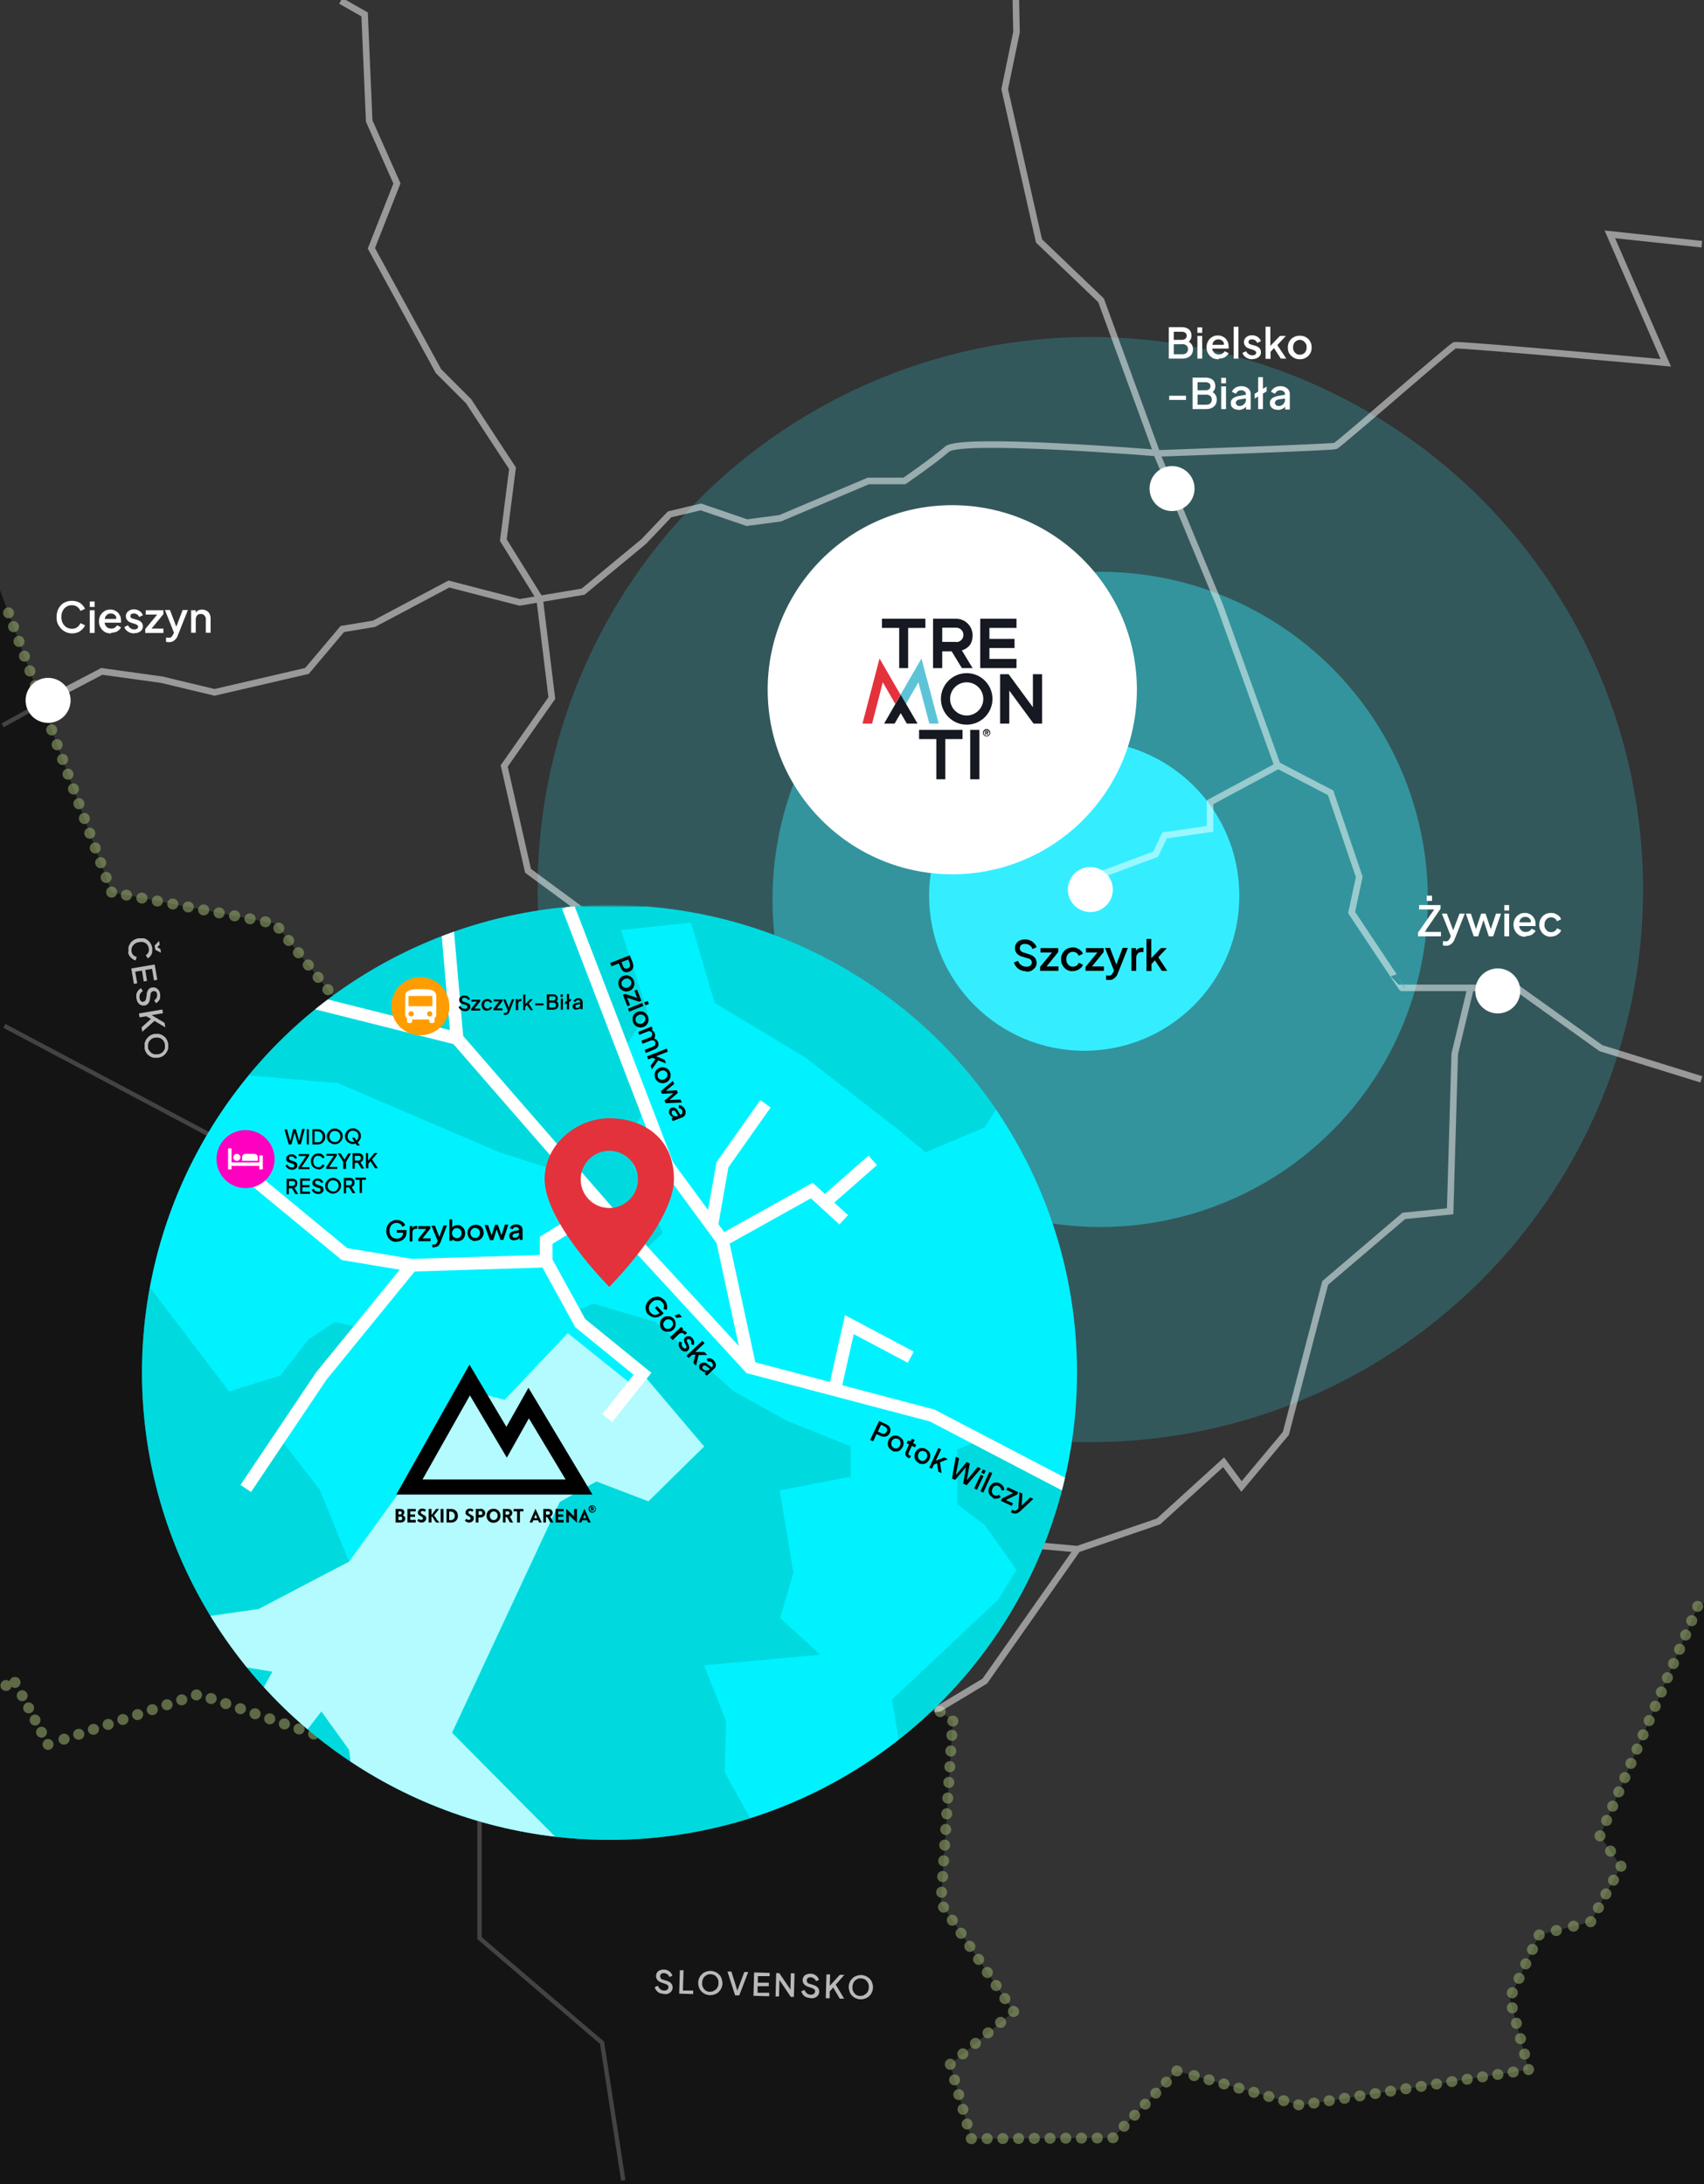 <?xml version="1.0" encoding="UTF-8"?>
<svg id="Layer_1" xmlns="http://www.w3.org/2000/svg" xmlns:xlink="http://www.w3.org/1999/xlink" version="1.1" viewBox="0 0 780 1000">
  <rect x="0" y="0" width="780" height="1000" fill="#333333" stroke="none"/>
  <!-- Generator: Adobe Illustrator 29.5.1, SVG Export Plug-In . SVG Version: 2.1.0 Build 141)  -->
  <defs>
    <style>
      .st0, .st1, .st2, .st3, .st4, .st5, .st6, .st7, .st8, .st9, .st10, .st11, .st12 {
        fill: none;
      }

      .st1 {
        stroke-dasharray: .1 7;
      }

      .st1, .st2, .st4, .st5, .st6, .st7, .st9, .st10, .st12 {
        stroke: #8fa367;
        stroke-linecap: round;
        stroke-linejoin: round;
        stroke-width: 5px;
      }

      .st13 {
        fill: #161921;
      }

      .st14 {
        fill: #4b5a5b;
      }

      .st15 {
        fill: #e4323c;
      }

      .st16, .st17, .st18, .st19, .st8, .st11, .st20 {
        isolation: isolate;
      }

      .st16, .st21 {
        opacity: .6;
      }

      .st2 {
        stroke-dasharray: .1 8;
      }

      .st22 {
        fill: #b6ddbc;
      }

      .st3 {
        stroke-width: 5.8px;
      }

      .st3, .st8, .st11 {
        stroke: #fff;
        stroke-miterlimit: 10;
      }

      .st23 {
        fill: #e3323c;
      }

      .st4 {
        stroke-dasharray: 0 7;
      }

      .st5 {
        stroke-dasharray: .1 8.4;
      }

      .st6 {
        stroke-dasharray: .1 7.4;
      }

      .st24 {
        fill: #ff9d00;
      }

      .st25 {
        fill: #5dc4d8;
      }

      .st26 {
        fill: #ff00c1;
      }

      .st27 {
        fill: #00f2ff;
      }

      .st28, .st20 {
        fill: #fff;
      }

      .st17 {
        fill: #00c3c1;
      }

      .st17, .st8 {
        opacity: .5;
      }

      .st18 {
        opacity: .4;
      }

      .st18, .st19, .st29 {
        fill: #34eeff;
      }

      .st19, .st11 {
        opacity: .2;
      }

      .st30, .st20 {
        opacity: .7;
      }

      .st8 {
        stroke-width: 3px;
      }

      .st9 {
        stroke-dasharray: 0 6.3;
      }

      .st10 {
        stroke-dasharray: .1 7.1;
      }

      .st31 {
        clip-path: url(#clippath);
      }

      .st11 {
        stroke-width: 2px;
      }

      .st12 {
        stroke-dasharray: .1 7.2;
      }
    </style>
    <clipPath id="clippath">
      <circle class="st0" cx="279" cy="628.4" r="214"/>
    </clipPath>
  </defs>
  <g id="Layer_2">
    <polyline class="st16" points="777.7 734.2 732.4 840.6 742 854.5 728.1 879.9 704.6 885.9 691.1 914.9 699.7 947.6 595.1 963.9 538.7 948.2 509.4 978.8 444.6 979.2 435 945.2 464 921 430.7 871.4 436.2 788 399.9 760.8 293.8 757.6 293.8 757.5 294.1 755.3 265.6 754.6 190.6 810.2 90.9 775.7 22 798.7 6.9 770.3 0 772.7 0 1000 498.1 1000 555.5 1000 780 1000 780 734.1 777.7 734.2"/>
    <polyline class="st16" points=".7 272.1 0 270.1 0 772.7 6.9 770.3 22 798.7 90.9 775.7 190.6 810.2 265.6 754.6 294.1 755.3 305.6 691.9 271.7 622.3 251.8 474.2 206.4 458.5 163.5 470 126 422.9 51.1 408.5 .7 272.1"/>
    <circle class="st19" cx="499.1" cy="407.3" r="253"/>
    <circle class="st18" cx="503.6" cy="411.8" r="150"/>
    <circle class="st29" cx="496.3" cy="410.1" r="71"/>
    <g>
      <path d="M469.8,444.7c-.9,0-1.8-.2-2.5-.5-.8-.3-1.4-.8-2-1.4-.5-.6-.9-1.3-1.2-2.1l1.9-.8c.3.9.9,1.6,1.5,2,.7.5,1.4.7,2.3.7s1,0,1.3-.2.7-.4.9-.7c.2-.3.3-.6.3-1s-.1-.9-.4-1.2c-.3-.3-.7-.6-1.3-.7l-2.7-.8c-1.1-.3-1.9-.8-2.5-1.5s-.8-1.5-.8-2.4.2-1.5.6-2.1.9-1.1,1.6-1.4,1.5-.5,2.4-.5,1.6.2,2.4.5c.7.3,1.3.7,1.8,1.3.5.5.9,1.1,1.1,1.8l-1.9.8c-.3-.8-.7-1.3-1.3-1.7s-1.3-.6-2.1-.6-.9,0-1.3.2-.6.4-.8.7-.3.6-.3,1,.1.9.4,1.2c.3.4.7.6,1.3.8l2.5.8c1.1.3,2,.8,2.6,1.5.6.6.9,1.5.9,2.4s-.2,1.5-.6,2.1-1,1.1-1.7,1.5-1.6.5-2.5.5v-.2h.1Z"/>
      <path d="M476.1,444.5v-1.8l6.1-7.4.3.8h-6.2v-2h8.1v1.8l-6,7.4-.3-.8h6.4v2h-8.4Z"/>
      <path d="M491.1,444.7c-1,0-2-.2-2.8-.7s-1.4-1.1-1.9-2c-.5-.8-.7-1.8-.7-2.8s.2-2,.7-2.8,1.1-1.5,1.9-1.9c.8-.5,1.7-.7,2.8-.7s1.4.1,2,.4,1.2.6,1.6,1c.5.4.8,1,1,1.5l-1.9.9c-.2-.5-.6-1-1-1.3-.5-.3-1-.5-1.6-.5s-1.1.1-1.6.4-.8.7-1.1,1.2c-.3.5-.4,1.1-.4,1.8s.1,1.2.4,1.8c.3.5.6.9,1.1,1.2.5.3,1,.4,1.6.4s1.2-.2,1.6-.5c.5-.3.8-.8,1-1.3l1.9.9c-.2.6-.5,1.1-1,1.5s-1,.8-1.6,1c-.6.3-1.3.4-2,.4h0Z"/>
      <path d="M496.9,444.5v-1.8l6.1-7.4.3.8h-6.2v-2h8.1v1.8l-6,7.4-.3-.8h6.4v2h-8.4Z"/>
      <path d="M507.8,448.7h-.8c-.3,0-.5-.1-.7-.2v-1.9c.2,0,.3,0,.6.1h.6c.6,0,1-.1,1.3-.4s.5-.7.8-1.2l.7-1.6v1.8l-4.5-11.3h2.3l3.3,8.7h-.8l3.3-8.7h2.4l-4.6,11.6c-.2.6-.5,1.2-.9,1.6-.4.5-.8.8-1.3,1.1-.5.3-1.1.4-1.7.4Z"/>
      <path d="M517.9,444.5v-10.4h2.1v2.1l-.2-.3c.2-.7.6-1.2,1.1-1.5s1.1-.5,1.9-.5h.6v2h-.9c-.7,0-1.3.2-1.7.7-.4.4-.7,1.1-.7,1.9v6h-2.2,0Z"/>
      <path d="M524.8,444.5v-14.6h2.2v9.8l-.8-.2,5.2-5.4h2.7l-3.9,4.2,4.1,6.2h-2.5l-3.6-5.5,1.3-.2-3.1,3.3.7-1.4v3.9h-2.3Z"/>
    </g>
    <path class="st11" d="M2,469.7l115.9,61.5,45.5,49s7.1,13,16.2,29.7c15.9,29.2,37.9,69.7,38.7,71.9s69.4,7.5,86.5,8.6M285.3,998.3l-9.7-63-56.1-47.9v-74.7l79.4-47.9,57.2,26.9,71.4-9.2M18.8,322.1c-4.7,3-17.6,10-17.6,10M179.7,610l7.1,104.6-5.8,54.9,38.5,43.2"/>
    <path class="st14" d="M294.1,755.3"/>
    <path class="st22" d="M1231.4,910.1h0s0,0,0,0Z"/>
    <path class="st22" d="M1156.1,867.9h0Z"/>
    <path class="st22" d="M1048.3,634.7h0Z"/>
    <g class="st21">
      <g>
        <g>
          <line class="st7" x1="777.1" y1="735.5" x2="777.1" y2="735.5"/>
          <line class="st1" x1="774.4" y1="742" x2="733.8" y2="837.3"/>
          <polyline class="st7" points="732.4 840.5 732.4 840.6 732.4 840.6"/>
          <line class="st5" x1="737.2" y1="847.5" x2="739.6" y2="851"/>
          <polyline class="st7" points="742 854.4 742 854.5 742 854.5"/>
          <line class="st10" x1="738.6" y1="860.8" x2="729.9" y2="876.7"/>
          <polyline class="st7" points="728.2 879.8 728.1 879.9 728.1 879.9"/>
          <line class="st2" x1="720.3" y1="881.9" x2="708.5" y2="884.9"/>
          <polyline class="st7" points="704.6 885.9 704.6 885.9 704.5 886"/>
          <polyline class="st12" points="701.5 892.5 691.1 914.9 698.8 944"/>
          <polyline class="st7" points="699.7 947.5 699.7 947.6 699.7 947.6"/>
          <polyline class="st1" points="692.7 948.7 595.1 963.9 542.2 949.1"/>
          <polyline class="st7" points="538.8 948.2 538.7 948.2 538.7 948.2"/>
          <line class="st4" x1="533.9" y1="953.3" x2="511.9" y2="976.3"/>
          <polyline class="st7" points="509.5 978.8 509.4 978.8 509.4 978.8"/>
          <line class="st10" x1="502.3" y1="978.9" x2="448.2" y2="979.2"/>
          <polyline class="st7" points="444.7 979.2 444.6 979.2 444.6 979.2"/>
          <line class="st4" x1="442.7" y1="972.5" x2="435.9" y2="948.6"/>
          <polyline class="st7" points="435 945.2 435 945.2 435 945.1"/>
          <line class="st6" x1="440.7" y1="940.4" x2="461.1" y2="923.4"/>
          <polyline class="st7" points="463.9 921 464 921 463.9 920.9"/>
          <polyline class="st10" points="460 915.1 430.7 871.4 435.9 791.6"/>
          <polyline class="st7" points="436.2 788 436.2 788 436.1 788"/>
          <polyline class="st10" points="430.4 783.7 399.9 760.8 297.4 757.7"/>
          <polyline class="st7" points="293.8 757.6 293.8 757.6 293.8 757.5"/>
          <polyline class="st10" points="295 750.6 305.6 691.9 271.7 622.3 252.3 477.8"/>
          <polyline class="st7" points="251.8 474.3 251.8 474.2 251.7 474.2"/>
          <polyline class="st1" points="245.1 471.9 206.4 458.5 167 469.1"/>
          <polyline class="st7" points="163.6 470 163.5 470 163.5 470"/>
          <polyline class="st10" points="159.1 464.4 126 422.9 54.6 409.2"/>
          <polyline class="st7" points="51.1 408.5 51.1 408.5 51.1 408.4"/>
          <line class="st10" x1="48.6" y1="401.8" x2="5.1" y2="283.9"/>
          <line class="st7" x1="3.9" y1="280.6" x2="3.9" y2="280.6"/>
        </g>
        <g>
          <line class="st7" x1="294.1" y1="755.3" x2="294.1" y2="755.3"/>
          <polyline class="st10" points="287 755.1 265.6 754.6 193.5 808"/>
          <polyline class="st7" points="190.7 810.2 190.6 810.2 190.6 810.2"/>
          <polyline class="st1" points="183.9 807.9 90.9 775.7 25.4 797.6"/>
          <polyline class="st7" points="22 798.7 22 798.7 22 798.7"/>
          <line class="st9" x1="19" y1="793.1" x2="8.4" y2="773.1"/>
          <polyline class="st7" points="6.9 770.3 6.9 770.3 6.8 770.3"/>
          <line class="st7" x1="2.8" y1="771.7" x2="2.7" y2="771.7"/>
        </g>
      </g>
    </g>
    <path class="st8" d="M499.1,407.3l4.1-6.6,25.8-9.6,4.1-8.6,20.8-3v-12.2l30.9-16.6M304.9,690.5c2.5.2,3.9.2,3.9.2l31.5,5.9,20.3-48.6-8-16.5,10.1-30.9-33.1-35.2-5.1-39.1-26.6-38.1,4.2-18.1-16.3-11.5-12.1-36.3-32-23.6-10.9-48,21.8-31.1-5.6-45.6-16.6-26.7,4.2-32.9-20.1-30.7-13.8-13.8-30.7-56.2,11.7-29.7-12.7-28.6-2.1-48.8-10.9-6.2M465,0l.3,14.7-5.4,26.1,15.7,69.5,28.4,27.2,25.6,70.1s79.8-2.8,81.6-3.4,52.9-45.5,54.7-46.1,96.6,8,96.6,8l-25.6-58.8,42.1,4.5M427.6,782.5l2.4-.3,20.8-12.5,42.4-60.4-62.5-5.7-49.3-17.7-41.1,10.7M493.2,709.3l37.1-12.7,29.8-27.1,8.2,11.1,20.3-24.3,18-68.9,36-30.7,21.2-2.1,2.1-72.1,7.4-30.7M778.8,494.2l-46-14.3-38.5-27.6h-52.6c0,.1-23-34.5-23-34.5l3.5-16.3-13.1-38.5-24.4-12.7-26.2-72.7-29.1-70.2s-89.3-7.3-95.8-1.8c-6.5,5.6-19.6,14.6-19.6,14.6h-16.5l-40.4,17.1-15.2,2-21.1-7.2-14.3,3.4-11.8,12.4-27.8,23-29,4.9-32.4-8.4-34.3,18.2-14.5,2.4-16.2,19.2-42.3,9.8-24.2-5.8-27.4-3.8-25.2,13.2s-.9.6-2.3,1.5"/>
    <circle class="st28" cx="685.6" cy="453.7" r="10.3"/>
    <circle class="st28" cx="536.5" cy="223.7" r="10.3"/>
    <circle class="st28" cx="417.3" cy="703.2" r="10.3"/>
    <circle class="st28" cx="324.5" cy="525.4" r="10.3"/>
    <circle class="st28" cx="499.1" cy="407.3" r="10.3"/>
    <g>
      <path class="st28" d="M535,164.2v-14.4h6.1c.9,0,1.7.2,2.3.5.7.3,1.2.8,1.5,1.3.3.6.5,1.3.5,2.1s-.2,1.3-.5,1.9c-.4.6-.9,1-1.6,1.4v-1c.7.3,1.2.6,1.6,1,.4.4.7.8.9,1.3s.3,1,.3,1.5c0,1.3-.4,2.4-1.3,3.2-.9.8-2.1,1.2-3.6,1.2h-6.2ZM537.3,155.6h3.8c.6,0,1.1-.2,1.5-.5.4-.4.6-.8.6-1.4s-.2-1-.6-1.3c-.4-.3-.9-.5-1.5-.5h-3.8v3.7ZM537.3,162.2h4c.8,0,1.4-.2,1.8-.6s.7-1,.7-1.7-.2-1.3-.7-1.7-1.1-.6-1.8-.6h-4v4.6Z"/>
      <path class="st28" d="M548.1,152.4v-2.5h2.2v2.5h-2.2ZM548.1,164.2v-10.4h2.2v10.4h-2.2Z"/>
      <path class="st28" d="M557.7,164.5c-1,0-2-.2-2.8-.7s-1.4-1.1-1.9-2c-.5-.8-.7-1.8-.7-2.8s.2-2,.7-2.8c.4-.8,1.1-1.4,1.8-1.9.8-.5,1.6-.7,2.6-.7s1.5.1,2.1.4c.6.3,1.1.6,1.6,1.1.4.5.7,1,1,1.6.2.6.3,1.2.3,1.9s0,.3,0,.5v.5h-8.3v-1.7h7.1l-1,.8v-1.7c-.2-.5-.5-.9-1-1.2-.4-.3-.9-.4-1.5-.4s-1.1.1-1.5.4c-.5.3-.8.7-1,1.2s-.3,1.2-.3,1.9,0,1.3.3,1.8.6.9,1.1,1.2,1,.4,1.6.4,1.2-.1,1.6-.4c.4-.3.8-.6,1.1-1.1l1.8.9c-.2.5-.5.9-1,1.3-.4.4-.9.7-1.5.9s-1.3.3-2,.3v.3h-.2Z"/>
      <path class="st28" d="M564.7,164.2v-14.6h2.2v14.6h-2.2Z"/>
      <path class="st28" d="M573.2,164.5c-1.1,0-2-.3-2.8-.8s-1.4-1.2-1.7-2.1l1.7-.8c.3.6.7,1.1,1.2,1.4.5.3,1,.5,1.6.5s.9-.1,1.3-.3c.3-.2.5-.5.5-.9s0-.4-.2-.6-.3-.3-.5-.4c-.2-.1-.4-.2-.6-.3l-1.6-.5c-.9-.3-1.6-.6-2-1.2-.4-.5-.7-1.1-.7-1.8s.2-1.2.5-1.7.8-.8,1.3-1.1c.6-.3,1.2-.4,1.9-.4s1.8.2,2.5.7,1.3,1.1,1.6,2l-1.7.8c-.2-.5-.5-.9-1-1.2-.4-.3-.9-.4-1.5-.4s-.9.1-1.1.3c-.3.2-.4.5-.4.9s0,.4.2.6c0,.2.3.3.5.4.2,0,.4.2.6.2l1.7.5c.9.2,1.5.6,2,1.1s.7,1.1.7,1.9-.2,1.2-.5,1.6c-.3.5-.8.8-1.4,1.1-.6.3-1.3.4-2,.4h0Z"/>
      <path class="st28" d="M579.3,164.2v-14.6h2.2v9.8l-.8-.2,5.2-5.4h2.7l-3.9,4.2,4.1,6.2h-2.5l-3.6-5.5,1.3-.2-3.1,3.3.7-1.4v3.9h-2.3Z"/>
      <path class="st28" d="M595,164.5c-1,0-1.9-.2-2.8-.7-.8-.5-1.5-1.1-2-1.9s-.7-1.8-.7-2.8.2-2,.7-2.8,1.1-1.5,2-1.9c.8-.5,1.7-.7,2.8-.7s1.9.2,2.8.7c.8.5,1.5,1.1,1.9,1.9.5.8.7,1.8.7,2.8s-.2,2-.7,2.8-1.1,1.5-2,1.9c-.8.5-1.7.7-2.7.7ZM595,162.4c.6,0,1.1-.1,1.6-.4.5-.3.9-.7,1.1-1.2.3-.5.4-1.1.4-1.8s0-1.2-.4-1.7c-.3-.5-.7-.9-1.1-1.2-.5-.3-1-.5-1.6-.5s-1.1.2-1.6.5-.9.7-1.1,1.2c-.3.5-.4,1.1-.4,1.7s0,1.2.4,1.8c.3.5.7.9,1.1,1.2.5.3,1,.4,1.6.4Z"/>
      <path class="st28" d="M535.2,183.1v-1.9h7.7v1.9h-7.7Z"/>
      <path class="st28" d="M545.9,187.3v-14.4h6.1c.9,0,1.7.2,2.3.5.7.3,1.2.8,1.5,1.3.3.6.5,1.3.5,2.1s-.2,1.3-.5,1.9c-.4.6-.9,1-1.6,1.4v-1c.7.3,1.2.6,1.6,1,.4.4.7.8.9,1.3s.3,1,.3,1.5c0,1.3-.4,2.4-1.3,3.2-.9.8-2.1,1.2-3.6,1.2h-6.2ZM548.2,178.7h3.8c.6,0,1.1-.2,1.5-.5.4-.4.6-.8.6-1.4s-.2-1-.6-1.3c-.4-.3-.9-.5-1.5-.5h-3.8v3.7ZM548.2,185.3h4c.8,0,1.4-.2,1.8-.6s.7-1,.7-1.7-.2-1.3-.7-1.7-1.1-.6-1.8-.6h-4v4.6Z"/>
      <path class="st28" d="M559,175.5v-2.5h2.2v2.5h-2.2ZM559,187.3v-10.4h2.2v10.4h-2.2Z"/>
      <path class="st28" d="M566.9,187.6c-.7,0-1.3-.1-1.9-.4-.5-.2-.9-.6-1.2-1s-.4-1-.4-1.6,0-1.1.4-1.5c.2-.4.6-.8,1.2-1.1s1.2-.5,2-.7l3.6-.6v1.7l-3.2.5c-.6.1-1,.3-1.3.6s-.4.6-.4,1,.2.7.5,1,.7.4,1.2.4,1.1-.1,1.5-.4c.4-.3.8-.6,1-1,.3-.4.4-.9.4-1.4v-2.7c0-.5-.2-.9-.6-1.2s-.9-.5-1.5-.5-1.1.1-1.5.4c-.4.3-.7.7-1,1.2l-1.8-.9c.2-.5.5-1,1-1.4.4-.4.9-.7,1.5-.9s1.2-.3,1.9-.3,1.6.2,2.2.5c.6.3,1.1.7,1.5,1.3.4.5.5,1.2.5,1.9v7h-2.1v-1.9h.4c-.2.5-.6.8-.9,1.1-.4.3-.8.5-1.3.7s-1,.3-1.6.3h-.1Z"/>
      <path class="st28" d="M574.3,182.5v-2.2l5.5-3.3v2.2l-5.5,3.3ZM575.9,187.3v-14.6h2.2v14.6h-2.2Z"/>
      <path class="st28" d="M584.8,187.6c-.7,0-1.3-.1-1.9-.4-.5-.2-.9-.6-1.2-1s-.4-1-.4-1.6,0-1.1.4-1.5c.2-.4.6-.8,1.2-1.1s1.2-.5,2-.7l3.6-.6v1.7l-3.2.5c-.6.1-1,.3-1.3.6s-.4.6-.4,1,.2.7.5,1,.7.4,1.2.4,1.1-.1,1.5-.4c.4-.3.8-.6,1-1,.3-.4.4-.9.4-1.4v-2.7c0-.5-.2-.9-.6-1.2s-.9-.5-1.5-.5-1.1.1-1.5.4c-.4.3-.7.7-1,1.2l-1.8-.9c.2-.5.5-1,1-1.4.4-.4.9-.7,1.5-.9s1.2-.3,1.9-.3,1.6.2,2.2.5c.6.3,1.1.7,1.5,1.3.4.5.5,1.2.5,1.9v7h-2.1v-1.9h.4c-.2.5-.6.8-.9,1.1-.4.3-.8.5-1.3.7s-1,.3-1.6.3h-.1Z"/>
    </g>
    <g>
      <path class="st28" d="M649.1,428.7v-1.7l7.4-10.6h-6.9v-2h9.8v1.7l-7.3,10.6h7.5v2h-10.5ZM653.1,412.5v-2.4h2.4v2.4h-2.4Z"/>
      <path class="st28" d="M662,433h-.8c-.3,0-.5-.1-.7-.2v-1.9c.2,0,.3,0,.6.1h.6c.6,0,1-.1,1.3-.4s.5-.7.8-1.2l.7-1.6v1.8l-4.5-11.3h2.3l3.3,8.7h-.8l3.3-8.7h2.4l-4.6,11.6c-.2.6-.5,1.2-.9,1.6-.4.5-.8.8-1.3,1.1-.5.3-1.1.4-1.7.4h0Z"/>
      <path class="st28" d="M674.6,428.7l-3.6-10.4h2.3l2.7,8.3h-.8l2.8-8.3h2l2.8,8.3h-.8l2.8-8.3h2.3l-3.6,10.4h-2l-2.8-8.5h.7l-2.8,8.5h-2Z"/>
      <path class="st28" d="M688.6,416.9v-2.5h2.2v2.5h-2.2ZM688.6,428.7v-10.4h2.2v10.4h-2.2Z"/>
      <path class="st28" d="M698.2,428.9c-1,0-2-.2-2.8-.7s-1.4-1.1-1.9-2c-.5-.8-.7-1.8-.7-2.8s.2-2,.7-2.8c.4-.8,1.1-1.4,1.8-1.9.8-.5,1.6-.7,2.6-.7s1.5.1,2.1.4,1.1.6,1.6,1.1c.4.5.7,1,1,1.6.2.6.3,1.2.3,1.9s0,.3,0,.5v.5h-8.3v-1.7h7.1l-1,.8v-1.7c-.2-.5-.5-.9-1-1.2-.4-.3-.9-.4-1.5-.4s-1.1.1-1.5.4c-.5.3-.8.7-1,1.2s-.3,1.2-.3,1.9,0,1.3.3,1.8.6.9,1.1,1.2c.5.3,1,.4,1.6.4s1.2-.1,1.6-.4c.4-.3.8-.6,1.1-1.1l1.8.9c-.2.5-.5.9-1,1.3-.4.4-.9.7-1.5.9-.6.2-1.3.3-2,.3v.3h-.2Z"/>
      <path class="st28" d="M710,428.9c-1,0-2-.2-2.8-.7s-1.4-1.1-1.9-2c-.5-.8-.7-1.8-.7-2.8s.2-2,.7-2.8,1.1-1.5,1.9-1.9c.8-.5,1.7-.7,2.8-.7s1.4.1,2,.4,1.2.6,1.6,1c.5.4.8,1,1,1.5l-1.9.9c-.2-.5-.6-1-1-1.3-.5-.3-1-.5-1.6-.5s-1.1.1-1.6.4-.8.7-1.1,1.2-.4,1.1-.4,1.8,0,1.2.4,1.8c.3.5.6.9,1.1,1.2.5.3,1,.4,1.6.4s1.2-.2,1.6-.5c.5-.3.8-.8,1-1.3l1.9.9c-.2.6-.5,1.1-1,1.5s-1,.8-1.6,1c-.6.3-1.3.4-2,.4h0Z"/>
    </g>
    <g>
      <path class="st28" d="M33,290c-1,0-2-.2-2.8-.6-.9-.4-1.6-.9-2.3-1.6-.6-.7-1.1-1.4-1.5-2.3s-.5-1.9-.5-3,.2-2.1.5-3c.4-.9.8-1.7,1.5-2.4.6-.7,1.4-1.2,2.3-1.5.9-.4,1.8-.5,2.8-.5s1.9.2,2.7.5,1.5.8,2,1.4c.6.6,1,1.2,1.2,1.8l-2.1.9c-.3-.8-.8-1.4-1.5-1.9s-1.5-.7-2.4-.7-1.8.2-2.5.7c-.7.4-1.3,1.1-1.7,1.9s-.6,1.7-.6,2.8.2,2,.6,2.8,1,1.4,1.7,1.9c.7.4,1.6.7,2.5.7s1.8-.2,2.4-.7c.7-.5,1.2-1.1,1.5-1.9l2.1,1c-.2.6-.6,1.2-1.2,1.8-.6.6-1.2,1-2,1.4-.8.3-1.7.5-2.7.5h0Z"/>
      <path class="st28" d="M41.1,277.9v-2.5h2.2v2.5h-2.2ZM41.1,289.8v-10.4h2.2v10.4h-2.2Z"/>
      <path class="st28" d="M50.7,290c-1,0-2-.2-2.8-.7s-1.4-1.1-1.9-2c-.5-.8-.7-1.8-.7-2.8s.2-2,.7-2.8c.4-.8,1.1-1.4,1.8-1.9.8-.5,1.6-.7,2.6-.7s1.5.1,2.1.4,1.1.6,1.6,1.1c.4.5.7,1,1,1.6.2.6.3,1.2.3,1.9s0,.3,0,.5v.5h-8.3v-1.7h7.1l-1,.8v-1.7c-.2-.5-.5-.9-1-1.2-.4-.3-.9-.4-1.5-.4s-1.1.1-1.5.4-.8.7-1,1.2-.3,1.2-.3,1.9,0,1.3.3,1.8.6.9,1.1,1.2c.5.3,1,.4,1.6.4s1.2-.1,1.6-.4c.4-.3.8-.6,1.1-1.1l1.8.9c-.2.5-.5.9-1,1.3-.4.4-.9.7-1.5.9-.6.2-1.3.3-2,.3v.3h-.2Z"/>
      <path class="st28" d="M61.4,290c-1.1,0-2-.3-2.8-.8s-1.4-1.2-1.7-2.1l1.7-.8c.3.6.7,1.1,1.2,1.4s1,.5,1.6.5.9-.1,1.3-.3c.3-.2.5-.5.5-.9s0-.4-.2-.6c0-.2-.3-.3-.5-.4s-.4-.2-.6-.3l-1.6-.5c-.9-.3-1.6-.6-2-1.2-.4-.5-.7-1.1-.7-1.8s.2-1.2.5-1.7.8-.8,1.3-1.1c.6-.3,1.2-.4,1.9-.4s1.8.2,2.5.7c.7.5,1.3,1.1,1.6,2l-1.7.8c-.2-.5-.5-.9-1-1.2-.4-.3-.9-.4-1.5-.4s-.9.1-1.1.3c-.3.2-.4.5-.4.9s0,.4.2.6c0,.2.3.3.5.4.2,0,.4.2.6.2l1.7.5c.9.2,1.5.6,2,1.1s.7,1.1.7,1.9-.2,1.2-.5,1.6c-.3.5-.8.8-1.4,1.1-.6.3-1.3.4-2,.4h0Z"/>
      <path class="st28" d="M66.5,289.8v-1.8l6.1-7.4.3.8h-6.2v-2h8.1v1.8l-6.1,7.4-.3-.8h6.4v2h-8.4,0Z"/>
      <path class="st28" d="M77.5,294h-.8c-.3,0-.5-.1-.7-.2v-1.9c.2,0,.3,0,.6.1h.6c.6,0,1-.1,1.3-.4s.5-.7.8-1.2l.7-1.6v1.8l-4.5-11.3h2.3l3.3,8.7h-.8l3.3-8.7h2.4l-4.6,11.6c-.2.6-.5,1.2-.9,1.6-.4.5-.8.8-1.3,1.1-.5.3-1.1.4-1.7.4Z"/>
      <path class="st28" d="M87.5,289.8v-10.4h2.1v2l-.3-.3c.3-.7.7-1.2,1.2-1.5s1.2-.5,2-.5,1.5.2,2,.5c.6.3,1.1.8,1.4,1.4s.5,1.3.5,2v6.7h-2.2v-6.1c0-.5,0-1-.3-1.3-.2-.4-.5-.7-.8-.9-.3-.2-.7-.3-1.2-.3s-.9.1-1.2.3c-.4.2-.6.5-.8.9-.2.4-.3.8-.3,1.3v6.1h-2.2.1Z"/>
    </g>
    <g class="st30">
      <path class="st28" d="M58.8,435.9c0-.8,0-1.5,0-2.2.2-.7.5-1.3.9-1.9s.9-1,1.5-1.4,1.3-.6,2.1-.8h2.3c.7,0,1.4.4,1.9.8.6.4,1,.9,1.4,1.5s.6,1.3.8,2c0,.7,0,1.4,0,2.1-.2.6-.4,1.2-.8,1.7s-.8.8-1.2,1.1l-1-1.4c.5-.3.9-.7,1.2-1.3s.3-1.2.2-1.9-.4-1.3-.8-1.8-1-.8-1.6-1-1.3-.2-2.1,0c-.8,0-1.5.4-2,.8s-.9.9-1.2,1.5c-.2.6-.3,1.2-.2,1.9s.4,1.3.8,1.7c.4.4,1,.7,1.6.8l-.5,1.6c-.5,0-1-.3-1.5-.7-.5-.3-.9-.8-1.3-1.3-.4-.6-.6-1.2-.7-1.9l.2.2h0ZM70.8,432.9l2-2.1.3,1.7-1.1,1.2,1.4.8.3,1.7-2.6-1.3-.3-1.9h0Z"/>
      <path class="st28" d="M60.2,443.4l10.6-1.8,1.2,7-1.5.3-.9-5.3-3.1.5.8,5-1.5.3-.8-5-3.1.5.9,5.3-1.5.3-1.2-7h0Z"/>
      <path class="st28" d="M62.4,457.1c0-.7,0-1.3,0-1.9.2-.6.4-1.1.8-1.6.4-.5.8-.9,1.4-1.1l.8,1.3c-.6.4-1.1.8-1.3,1.4-.3.6-.3,1.2-.2,1.8,0,.4.2.7.3,1,.2.3.4.5.6.6.2,0,.5.2.8,0,.4,0,.7-.2.9-.5s.3-.6.4-1l.3-2.1c0-.8.4-1.5.8-2s1-.8,1.7-.9c.6,0,1.1,0,1.6.2s.9.6,1.3,1c.3.5.6,1,.7,1.7,0,.6,0,1.2,0,1.8,0,.6-.4,1.1-.7,1.5s-.7.8-1.2,1l-.8-1.3c.5-.3.9-.7,1.1-1.2s.3-1,.2-1.6c0-.4-.2-.7-.3-.9-.2-.2-.4-.4-.6-.5h-.8c-.3,0-.6.2-.9.5s-.4.6-.4,1.1l-.3,2c0,.9-.4,1.6-.8,2.1s-1,.8-1.7.9c-.6,0-1.1,0-1.6-.2s-.9-.6-1.3-1.1c-.4-.5-.6-1.1-.7-1.8v-.3h0Z"/>
      <path class="st28" d="M63.7,464l10.6-1.8.3,1.7-5.8,1v-.5l6.5,3.9.4,2.1-5.7-3.4h1.2l-6.1,5.4-.3-2,4.3-3.9-2.1-1.2-3.1.5-.3-1.7h0,0Z"/>
      <path class="st28" d="M66.2,479.8c0-.8,0-1.5,0-2.2.2-.7.5-1.4.9-1.9.4-.6.9-1.1,1.5-1.5s1.3-.7,2.1-.8,1.5,0,2.2,0c.7.2,1.4.5,1.9.9.6.4,1.1.9,1.4,1.5.4.6.6,1.3.8,2.1,0,.8,0,1.5,0,2.2-.2.7-.5,1.3-.9,1.9s-.9,1.1-1.5,1.5-1.3.6-2.1.8h-2.3c-.7-.2-1.4-.5-1.9-.9-.6-.4-1.1-.9-1.4-1.5-.4-.6-.6-1.3-.8-2.1h.1ZM67.7,479.5c0,.6.3,1,.6,1.5.3.4.6.8,1,1.1s.9.5,1.4.6,1,0,1.6,0,1.1-.3,1.5-.5.8-.6,1.1-1,.5-.9.6-1.3c0-.5,0-1,0-1.6,0-.6-.3-1-.5-1.5-.3-.4-.6-.8-1-1.1s-.9-.5-1.4-.6-1,0-1.6,0-1.1.3-1.5.5c-.4.3-.8.6-1.1,1s-.5.9-.6,1.4,0,1,0,1.6h0Z"/>
    </g>
    <g class="st30">
      <path class="st28" d="M303.8,912.9c-.7,0-1.3-.2-1.9-.4-.6-.3-1-.6-1.4-1.1s-.7-1-.8-1.6l1.5-.6c.2.7.6,1.2,1.1,1.6.5.4,1.1.6,1.7.6s.7,0,1-.2c.3,0,.5-.3.7-.5s.3-.5.3-.8,0-.7-.3-.9c-.2-.2-.5-.4-1-.6l-2-.7c-.8-.3-1.4-.7-1.8-1.2s-.6-1.1-.6-1.8.2-1.1.5-1.6.7-.8,1.3-1c.5-.2,1.1-.4,1.8-.3.6,0,1.2,0,1.8.4.5.2,1,.6,1.3,1,.4.4.6.9.8,1.4l-1.4.6c-.2-.6-.5-1-1-1.3-.4-.3-.9-.5-1.5-.5s-.7,0-.9.2c-.3,0-.5.3-.6.5-.2.2-.2.5-.2.8s0,.7.3.9c.2.3.5.5,1,.6l1.9.6c.9.3,1.5.7,1.9,1.2s.6,1.1.6,1.8-.2,1.1-.5,1.6-.8.8-1.3,1.1-1.2.4-1.9.3h-.4Z"/>
      <path class="st28" d="M310.9,912.9l.3-10.8h1.7l-.3,9.3h4.7v1.6l-6.4-.2h0Z"/>
      <path class="st28" d="M325,913.5c-.8,0-1.5-.2-2.2-.5s-1.2-.7-1.7-1.2-.9-1.1-1.1-1.8c-.3-.7-.4-1.4-.4-2.2s.2-1.5.5-2.2.7-1.2,1.2-1.7,1.1-.9,1.8-1.1c.7-.3,1.4-.4,2.2-.4s1.5.2,2.2.5,1.2.7,1.7,1.2.9,1.1,1.1,1.8.4,1.4.4,2.2-.2,1.5-.5,2.2-.7,1.2-1.2,1.7-1.1.9-1.8,1.1c-.7.3-1.4.4-2.2.4ZM325.1,911.9c.6,0,1.1,0,1.5-.3s.9-.5,1.2-.8c.4-.4.6-.8.8-1.2.2-.5.3-1,.3-1.6s0-1.1-.2-1.6-.4-.9-.8-1.3c-.3-.4-.7-.7-1.2-.9s-1-.3-1.5-.3-1.1,0-1.5.3c-.5.2-.9.5-1.2.8-.4.4-.6.8-.8,1.3-.2.5-.3,1-.3,1.6s0,1.1.2,1.6.4.9.8,1.3c.3.4.7.7,1.2.9s1,.3,1.5.3h0Z"/>
      <path class="st28" d="M336.5,913.6l-3.5-10.9h1.8l2.9,9.3h-.4l3.4-9.1h1.8l-4.1,10.7h-1.9,0Z"/>
      <path class="st28" d="M344.9,913.9l.3-10.8,7.1.2v1.5h-5.4v3h5v1.6h-5.1v3h5.3v1.6l-7.1-.2h0Z"/>
      <path class="st28" d="M355,914.2l.3-10.8h1.4l5.8,8.5h-.7l.2-8.4h1.7l-.3,10.8h-1.4l-5.8-8.6h.6l-.2,8.4h-1.7.1Z"/>
      <path class="st28" d="M370.9,914.8c-.7,0-1.3-.2-1.9-.4-.6-.3-1-.6-1.4-1.1s-.7-1-.8-1.6l1.5-.6c.2.7.6,1.2,1.1,1.6.5.4,1.1.6,1.7.6s.7,0,1-.2c.3,0,.5-.3.7-.5s.3-.5.3-.8,0-.7-.3-.9c-.2-.2-.5-.4-1-.6l-2-.7c-.8-.3-1.4-.7-1.8-1.2s-.6-1.1-.6-1.8.2-1.1.5-1.6.7-.8,1.3-1c.5-.2,1.1-.4,1.8-.3.6,0,1.2,0,1.8.4.5.2,1,.6,1.3,1,.4.4.6.9.8,1.4l-1.4.6c-.2-.6-.5-1-1-1.3s-.9-.5-1.5-.5-.7,0-.9.2c-.3,0-.5.3-.6.5-.2.2-.2.5-.2.8s0,.7.3.9c.2.3.5.5,1,.6l1.9.6c.9.3,1.5.7,1.9,1.2s.6,1.1.6,1.8-.2,1.1-.5,1.6-.8.8-1.3,1.1c-.6.2-1.2.4-1.9.3h-.4Z"/>
      <path class="st28" d="M378,914.8l.3-10.8h1.7l-.2,5.9-.4-.2,5-5.5h2.1l-4.4,5v-1.2c.1,0,4.3,7.1,4.3,7.1h-2l-3-5.1-1.6,1.8v3.1h-1.8Z"/>
      <path class="st28" d="M393.9,915.4c-.8,0-1.5-.2-2.2-.5s-1.2-.7-1.7-1.2-.9-1.1-1.1-1.8-.4-1.4-.4-2.2.2-1.5.5-2.2.7-1.2,1.2-1.7,1.1-.9,1.8-1.1c.7-.3,1.4-.4,2.2-.4s1.5.2,2.2.5,1.2.7,1.7,1.2.9,1.1,1.1,1.8c.3.7.4,1.4.4,2.2s-.2,1.5-.5,2.2-.7,1.2-1.2,1.7-1.1.9-1.8,1.1c-.7.3-1.4.4-2.2.4ZM393.9,913.8c.6,0,1.1,0,1.5-.3s.9-.5,1.2-.8c.4-.4.6-.8.8-1.2.2-.5.3-1,.3-1.6s0-1.1-.2-1.6-.4-.9-.8-1.3c-.3-.4-.7-.7-1.2-.9s-1-.3-1.5-.3-1.1,0-1.5.3c-.5.2-.9.5-1.2.8s-.6.8-.8,1.3c-.2.5-.3,1-.3,1.6s0,1.1.2,1.6.4.9.8,1.3c.3.4.7.7,1.2.9s1,.3,1.5.3h0Z"/>
    </g>
    <g>
      <path class="st28" d="M353.3,534.7l-3.9-14.4h2.4l3.2,12.4h-.6l3.3-12.4h2.4l3.3,12.4h-.6l3.2-12.4h2.4l-3.9,14.4h-2.6l-3.3-12.2h.7l-3.4,12.2h-2.6Z"/>
      <path class="st28" d="M369.8,522.8v-2.5h2.2v2.5h-2.2ZM369.8,534.7v-10.4h2.2v10.4h-2.2Z"/>
      <path class="st28" d="M378.4,534.9c-1.1,0-2-.3-2.8-.8s-1.4-1.2-1.7-2.1l1.7-.8c.3.6.7,1.1,1.2,1.4.5.3,1,.5,1.6.5s.9,0,1.3-.3c.3-.2.5-.5.5-.9s0-.4-.2-.6-.3-.3-.5-.4c-.2,0-.4-.2-.6-.3l-1.6-.5c-.9-.3-1.6-.6-2-1.2-.4-.5-.7-1.1-.7-1.8s.2-1.2.5-1.7.8-.8,1.3-1.1c.6-.3,1.2-.4,1.9-.4s1.8.2,2.5.7,1.3,1.1,1.6,2l-1.7.8c-.2-.5-.5-.9-1-1.2-.4-.3-.9-.4-1.5-.4s-.9,0-1.1.3c-.3.2-.4.5-.4.9s0,.4.2.6c.1.2.3.3.5.4.2,0,.4.2.6.2l1.7.5c.9.2,1.5.6,2,1.1s.7,1.1.7,1.9-.2,1.2-.5,1.6c-.3.5-.8.8-1.4,1.1s-1.3.4-2,.4h-.1Z"/>
      <path class="st28" d="M383.8,529.9v-2.2l5.5-3.3v2.2l-5.5,3.3ZM385.4,534.7v-14.6h2.2v14.6h-2.2Z"/>
      <path class="st28" d="M394.3,534.9c-.7,0-1.3,0-1.9-.4-.5-.2-.9-.6-1.2-1-.3-.4-.4-1-.4-1.6s.1-1.1.4-1.5c.2-.4.6-.8,1.2-1.1s1.2-.5,2-.7l3.6-.6v1.7l-3.2.5c-.6,0-1,.3-1.3.6s-.4.6-.4,1,.2.7.5,1,.7.4,1.2.4,1.1,0,1.5-.4c.4-.3.8-.6,1-1,.3-.4.4-.9.4-1.4v-2.7c0-.5-.2-.9-.6-1.2s-.9-.5-1.5-.5-1.1,0-1.5.4c-.4.3-.7.7-1,1.2l-1.8-.9c.2-.5.5-1,1-1.4.4-.4.9-.7,1.5-.9s1.2-.3,1.9-.3,1.6.2,2.2.5,1.1.7,1.5,1.3c.4.5.5,1.2.5,1.9v7h-2.1v-1.9h.4c-.2.5-.6.8-.9,1.1-.4.3-.8.5-1.3.7s-1,.3-1.6.3h-.1Z"/>
    </g>
    <g>
      <path class="st28" d="M379.9,675.8v-14.4h2.3v7.8l-.6-.2,6.5-7.6h2.9l-5.7,6.7v-1.6c.1,0,6,9.2,6,9.2h-2.7l-4.2-6.6-2.1,2.4v4.1h-2.3v.2h0Z"/>
      <path class="st28" d="M397.3,676c-1,0-1.9-.2-2.8-.7-.8-.5-1.5-1.1-2-1.9s-.7-1.8-.7-2.8.2-2,.7-2.8,1.1-1.5,2-1.9c.8-.5,1.7-.7,2.8-.7s1.9.2,2.8.7c.8.5,1.5,1.1,1.9,1.9.5.8.7,1.8.7,2.8s-.2,2-.7,2.8-1.1,1.5-2,1.9c-.8.5-1.7.7-2.7.7h0ZM397.3,674c.6,0,1.1,0,1.6-.4.5-.3.9-.7,1.1-1.2.3-.5.4-1.1.4-1.8s-.1-1.2-.4-1.7-.7-.9-1.1-1.2c-.5-.3-1-.5-1.6-.5s-1.1.2-1.6.5-.9.7-1.1,1.2c-.3.5-.4,1.1-.4,1.7s.1,1.2.4,1.8c.3.5.7.9,1.1,1.2.5.3,1,.4,1.6.4Z"/>
      <path class="st28" d="M404.8,675.8v-10.4h2.1v2l-.2-.3c.3-.7.7-1.2,1.2-1.5.6-.3,1.2-.5,2-.5s1.5.2,2,.5c.6.3,1.1.8,1.4,1.4.3.6.5,1.3.5,2v6.7h-2.2v-6.1c0-.5,0-1-.3-1.3-.2-.4-.5-.7-.8-.9s-.7-.3-1.2-.3-.9,0-1.2.3c-.4.2-.6.5-.8.9s-.3.8-.3,1.3v6.1h-2.2Z"/>
      <path class="st28" d="M416.1,663.9v-2.5h2.2v2.5h-2.2ZM416.1,675.8v-10.4h2.2v10.4h-2.2Z"/>
      <path class="st28" d="M424,676c-.7,0-1.3,0-1.9-.4-.5-.2-.9-.6-1.2-1-.3-.4-.4-1-.4-1.6s.1-1.1.4-1.5c.2-.4.6-.8,1.2-1.1s1.2-.5,2-.7l3.6-.6v1.7l-3.2.5c-.6,0-1,.3-1.3.6s-.4.6-.4,1,.2.7.5,1,.7.4,1.2.4,1.1,0,1.5-.4c.4-.3.8-.6,1-1,.3-.4.4-.9.4-1.4v-2.7c0-.5-.2-.9-.6-1.2s-.9-.5-1.5-.5-1.1,0-1.5.4c-.4.3-.7.7-1,1.2l-1.8-.9c.2-.5.5-1,1-1.4.4-.4.9-.7,1.5-.9s1.2-.3,1.9-.3,1.6.2,2.2.5,1.1.7,1.5,1.3c.4.5.5,1.2.5,1.9v7h-2.1v-1.9h.4c-.2.5-.6.8-.9,1.1-.4.3-.8.5-1.3.7s-1,.3-1.6.3h-.1Z"/>
      <path class="st28" d="M432,675.8v-14.6h2.2v9.8l-.8-.2,5.2-5.4h2.7l-3.9,4.2,4.1,6.2h-2.5l-3.6-5.5,1.3-.2-3.1,3.3.7-1.4v3.9h-2.3Z"/>
      <path class="st28" d="M447.7,676c-1,0-1.9-.2-2.8-.7-.8-.5-1.5-1.1-2-1.9s-.7-1.8-.7-2.8.2-2,.7-2.8,1.1-1.5,2-1.9c.8-.5,1.7-.7,2.8-.7s1.9.2,2.8.7c.8.5,1.5,1.1,1.9,1.9.5.8.7,1.8.7,2.8s-.2,2-.7,2.8-1.1,1.5-2,1.9c-.8.5-1.7.7-2.7.7h0ZM447.7,674c.6,0,1.1,0,1.6-.4.5-.3.9-.7,1.1-1.2.3-.5.4-1.1.4-1.8s-.1-1.2-.4-1.7-.7-.9-1.1-1.2c-.5-.3-1-.5-1.6-.5s-1.1.2-1.6.5-.9.7-1.1,1.2c-.3.5-.4,1.1-.4,1.7s.1,1.2.4,1.8c.3.5.7.9,1.1,1.2.5.3,1,.4,1.6.4ZM446.7,663.5l1.4-3.2h2.9l-2.1,3.2h-2.2,0Z"/>
      <path class="st28" d="M457.6,675.8l-3.6-10.4h2.3l2.7,8.3h-.8l2.8-8.3h2l2.8,8.3h-.8l2.8-8.3h2.3l-3.6,10.4h-2l-2.8-8.5h.7l-2.8,8.5h-2Z"/>
    </g>
    <circle class="st28" cx="21.9" cy="320.7" r="10.3" transform="translate(-6.6 .5) rotate(-1.2)"/>
    <g>
      <circle class="st28" cx="435.9" cy="315.8" r="84.5"/>
      <g>
        <polygon class="st15" points="409.8 322.3 412.2 318.1 402.6 301.5 394.8 331.3 399.2 331.3 404.1 312.4 409.8 322.3"/>
        <polygon class="st25" points="412.2 318.1 414.7 322.3 420.4 312.4 425.4 331.3 429.7 331.3 421.8 301.5 412.2 318.1"/>
        <path class="st13" d="M415.7,305.9v-18.4h7.9v-4.2h-19.9v4.2h7.9v18.4h4.2-.1ZM440.3,305.9l-4.7-7.7h-4.3v7.7h-4.2v-22.6h10.6c4.1,0,7.5,3.4,7.5,7.5s-2,6-4.9,7l4.9,8.1h-4.9ZM437.7,294c1.8,0,3.3-1.4,3.3-3.3s-1.5-3.3-3.3-3.3h-6.4v6.5h6.4ZM465.3,305.9v-4.2h-12.4v-5h11.5v-4.2h-11.5v-5h12.4v-4.2h-16.6v22.6h16.6ZM442.5,331.8c-6.5,0-11.8-5.3-11.8-11.8s5.3-11.8,11.8-11.8,11.8,5.3,11.8,11.8-5.3,11.8-11.8,11.8ZM442.5,312.4c-4.2,0-7.6,3.4-7.6,7.6s3.4,7.6,7.6,7.6,7.6-3.4,7.6-7.6-3.4-7.6-7.6-7.6ZM477,331.3v-22.6h-4.2v15.1l-11.1-15.1h-3.9v22.6h4.2v-15.1l11.1,15.1h3.9ZM432.7,356.8v-18.4h7.9v-4.2h-19.9v4.2h7.9v18.4h4.2-.1ZM448.3,356.8v-22.6h-4.2v22.6h4.2ZM451.6,333.8c.9,0,1.7.8,1.7,1.7s-.8,1.7-1.7,1.7-1.7-.8-1.7-1.7.8-1.7,1.7-1.7ZM451.6,336.9c.7,0,1.3-.6,1.3-1.3s-.6-1.3-1.3-1.3-1.3.6-1.3,1.3.6,1.3,1.3,1.3ZM450.9,334.6h.9c.3,0,.6.3.6.6s-.2.5-.4.6l.3.7h-.4l-.3-.7h-.4v.7h-.3v-1.9h0ZM451.2,335.4h.5c.1,0,.2-.1.2-.2s-.1-.2-.2-.2h-.5v.5h0ZM404.6,331.3h4.9l2.8-4.8,2.8,4.8h4.9l-7.7-13.2-7.6,13.2h0Z"/>
      </g>
    </g>
  </g>
  <g class="st31">
    <g>
      <rect class="st27" x="62.9" y="415.1" width="443" height="432"/>
      <path class="st17" d="M51.6,408.9l424.6,1.7,5.1,46.5-9,25.5-21.6,33.6-27,11.4-12.9-10.7-42.4-32.9-41.3-24.8-10.8-36.7-32.1,3.3,12.2,37.4s-9.4,15.6-10.9,16.7,9.2,23.4,10.2,25.2-10.2,18.5-10.2,18.5l17.9,40.9-9.4,9.1-24.8-25.3-16.4-13-24.1-7.7-74.1-31.7-60.5-5.2-33.6-31.5-8.7-50.4h-.2ZM57.5,745.4l60.9-8.7,41.4-21.7-13.4-32.9-18.4-23.7,19.1-28.4,18-22.1-12-2.6-11.9,8-12.9,16.5-23.4,7.3-44.1-57.9-3.1,166.2h-.2ZM60.3,839.9l45.8-40.9,18.5-33.6s-15.4-2.8-16.8-2.8-24.1,1.4-24.1,1.4l-23.4,11.5v64.4h0ZM166,851.4l-6.1-50.2-12.7-17.7-16.8,21.7-5.6,46.2h41.3,0ZM509.8,851.4l-1.7-160.8-59.7-31.1-10.2,4.1v25.2l12.5,9.4,14.6,20.6-8.4,13.6-48.6,45.8,6.8,41.3s-24,17.5-25.7,17.8-21-14-21-14l-22.2,14.3-14.5-26.2.7-23.4-10.1-25.5,53.2-4.9-18.4-16.8,6.1-20.6-6.3-37.8,32.5-6.3v-13.9s-30.1-12-29.9-12-23.6-13.2-23.6-13.2l-36-31.8-28.3-8.3-9.3,3.8,3.3,5,28.5,23.2,28.3,33.3-25.5,25.1-23.8-9.1-16.8,9.4-49.3,105.6s57,58.1,57.6,58.1h245.3,0Z"/>
      <polygon class="st20" points="57.5 745.4 118.4 736.7 159.8 715 216.2 637.1 231 640.9 259.9 610.4 289.8 634.4 294.1 629 322.3 662.3 296.8 687.4 273 678.3 256.2 687.7 206.9 793.4 264.5 851.4 166 851.4 159.8 801.2 147.1 783.6 130.3 805.3 124.7 851.4 60.3 848.8 60.3 839.9 106.2 799 124.7 765.4 107.9 762.6 83.8 764 60.3 775.5 57.5 745.4"/>
      <g>
        <path d="M184.4,693.7c.4-.3.7-.7.7-1.3s-.2-.8-.5-1.1-.8-.4-1.3-.4h-2.2v6.2h2.3c.6,0,1.1-.2,1.5-.5s.6-.8.6-1.3,0-.6-.3-.9c-.2-.3-.4-.5-.8-.6h0ZM182.4,692h.8c.2,0,.3,0,.5.2.1,0,.2.3.2.5s0,.4-.2.5c-.1,0-.3.2-.5.2h-.8v-1.4ZM183.9,695.8c-.2.2-.4.2-.6.2h-.9v-1.6h.9c.2,0,.5,0,.6.2.2,0,.2.3.2.6s0,.5-.2.6Z"/>
        <polygon points="186.5 690.9 186.5 697.1 187.1 697.1 190.3 697.1 190.3 695.9 187.8 695.9 187.8 694.5 190 694.5 190 693.4 187.8 693.4 187.8 692 190.3 692 190.3 690.9 187.8 690.9 186.5 690.9"/>
        <path d="M194.2,693.8c-.2,0-.5-.3-.7-.4s-.4-.3-.6-.4c-.2,0-.3-.3-.3-.5s0-.3.2-.5c.1,0,.3-.2.6-.2s.6,0,1,.4l.6-.9c-.5-.4-1.1-.6-1.7-.6s-1.1.2-1.4.5c-.4.4-.6.8-.6,1.3s0,.6.2.9c.2.2.4.4.6.5s.5.2.7.4c.2,0,.4.3.6.4.2,0,.2.3.2.5s0,.4-.2.5-.4.2-.6.2c-.4,0-.8-.2-1.2-.5l-.6.9c.6.5,1.3.8,1.9.8s1.2-.2,1.6-.6.6-.8.6-1.3,0-.7-.3-.9c-.2-.3-.4-.5-.6-.6h0Z"/>
        <path d="M200.3,696.2c-.3-.3-.5-.7-.6-.9-.2-.3-.3-.6-.5-.8-.2-.3-.4-.5-.6-.6l2.4-3h-1.4l-2.1,2.8v-2.8h-1.3v6.2h1.3v-2.9c.2.2.4.4.6.6.2.3.4.5.5.8s.3.5.5.8.4.5.6.7h1.6c-.3-.2-.6-.5-.8-.9h-.2Z"/>
        <rect x="201.7" y="690.9" width="1.3" height="6.2"/>
        <path d="M206.7,690.9h-2.3v6.2h2.3c.8,0,1.5-.3,2.1-.9.6-.6.8-1.3.8-2.2s-.3-1.6-.8-2.2c-.6-.6-1.3-.9-2.1-.9h0ZM207.7,695.4c-.3.4-.8.6-1.3.6h-.8v-3.9h.8c.5,0,1,.2,1.3.6.3.4.5.8.5,1.4s-.2,1-.5,1.4h0Z"/>
        <path d="M216,693.8c-.2,0-.5-.3-.7-.4s-.4-.3-.6-.4c-.2,0-.3-.3-.3-.5s0-.3.2-.5c.1,0,.3-.2.6-.2s.6,0,1,.4l.6-.9c-.5-.4-1.1-.6-1.7-.6s-1.1.2-1.4.5c-.4.4-.6.8-.6,1.3s0,.6.2.9c.2.2.4.4.6.5s.5.2.7.4c.2,0,.4.3.6.4.2,0,.2.3.2.5s0,.4-.2.5-.4.2-.6.2c-.4,0-.8-.2-1.2-.5l-.6.9c.6.5,1.3.8,1.9.8s1.2-.2,1.6-.6.6-.8.6-1.3,0-.7-.3-.9c-.2-.3-.4-.5-.6-.6h0Z"/>
        <path d="M220,690.9h-2.2v6.2h1.2v-2.3h1c.6,0,1.1-.2,1.5-.6.4-.4.6-.8.6-1.4s-.2-1-.6-1.4c-.4-.4-.9-.6-1.4-.6h-.1ZM220.6,693.4c-.1.2-.3.2-.6.2h-.9v-1.7h.9c.2,0,.4,0,.6.2.1.2.2.4.2.6s0,.4-.2.6h0Z"/>
        <path d="M225.9,690.8c-.9,0-1.7.3-2.3.9-.6.6-.9,1.4-.9,2.3s.3,1.7.9,2.3c.6.6,1.4.9,2.3.9s1.7-.3,2.3-.9.9-1.4.9-2.3-.3-1.6-.9-2.3c-.6-.6-1.4-.9-2.3-.9ZM227.3,695.4c-.4.4-.8.6-1.3.6s-1-.2-1.3-.6-.5-.8-.5-1.4.2-1,.5-1.4c.4-.4.8-.6,1.3-.6s1,.2,1.3.6c.4.4.5.8.5,1.4s-.2,1-.5,1.4Z"/>
        <path d="M233.7,695c-.2-.3-.3-.5-.5-.6.4,0,.7-.3.9-.6s.4-.7.4-1.1-.2-.9-.5-1.3c-.3-.3-.8-.5-1.3-.5h-2.5v6.2h1.2v-2.5h.2c.2,0,.4,0,.6.3s.3.4.4.6c.1.2.2.5.4.8s.3.6.5.8h1.4c-.2-.3-.4-.6-.6-1s-.4-.8-.5-1.1h0ZM233,693.3c-.1,0-.3.2-.6.2h-1v-1.5h1c.2,0,.4,0,.6.2.1,0,.2.3.2.6s0,.4-.2.6h0Z"/>
        <polygon points="235.1 692 236.7 692 236.7 697.1 238 697.1 238 692 239.6 692 239.6 690.9 235.1 690.9 235.1 692"/>
        <path d="M242.4,697.1h1.3l.4-1h2.2l.5,1h1.2l-2.9-6.3-2.7,6.3ZM245.9,695.1h-1.4l.7-1.8.7,1.8Z"/>
        <path d="M252.2,695c-.2-.3-.3-.5-.5-.6.4,0,.7-.3.9-.6s.4-.7.4-1.1-.2-.9-.5-1.3c-.3-.3-.8-.5-1.3-.5h-2.5v6.2h1.2v-2.5h.2c.2,0,.4,0,.6.3s.3.4.4.6c.1.2.2.5.4.8s.3.6.5.8h1.4c-.2-.3-.4-.6-.6-1s-.4-.8-.5-1.1h0ZM251.5,693.3c-.1,0-.3.2-.6.2h-1v-1.5h1c.2,0,.4,0,.6.2.1,0,.2.3.2.6s0,.4-.2.6h0Z"/>
        <polygon points="254.3 690.9 254.3 697.1 254.9 697.1 258 697.1 258 695.9 255.5 695.9 255.5 694.5 257.8 694.5 257.8 693.4 255.5 693.4 255.5 692 258 692 258 690.9 255.5 690.9 254.3 690.9"/>
        <polygon points="262.8 694.3 259.2 690.8 259.2 697.1 260.4 697.1 260.4 693.7 264.1 697.2 264.1 690.9 262.8 690.9 262.8 694.3"/>
        <path d="M264.8,697.1h1.3l.4-1h2.2l.5,1h1.2l-2.9-6.3-2.7,6.3ZM268.3,695.1h-1.4l.7-1.8.7,1.8h0Z"/>
        <path d="M272.3,689.7c-.3-.3-.7-.5-1.2-.5s-.8.2-1.2.5c-.3.3-.5.7-.5,1.2s.2.8.5,1.2c.3.3.7.5,1.2.5s.8-.2,1.2-.5c.3-.3.5-.7.5-1.2s-.2-.8-.5-1.2ZM272.1,691.8c-.3.3-.6.4-.9.4s-.7,0-.9-.4c-.3-.3-.4-.6-.4-.9s.1-.7.4-.9.6-.4.9-.4.7,0,.9.4c.3.3.4.6.4.9s-.1.7-.4.9Z"/>
        <path d="M271.9,690.6c0-.2,0-.3-.2-.4s-.2-.2-.4-.2h-.8v1.7h.5v-.5h.2l.2.5h.5l-.3-.6c.2,0,.3-.3.3-.5h0ZM271.3,690.8h-.3v-.3h.3c.1,0,.2,0,.2.2s0,.2-.2.2h0Z"/>
        <path d="M241.9,635.4l-10.1,17.9-16.9-28.5-33.5,59.5h89.8l-29.3-48.9h0ZM215.1,638.9l16.9,28.5,10.1-18,16.8,28h-65.5l21.7-38.5h0Z"/>
      </g>
      <polyline class="st3" points="275.3 552.2 250 567.9 250 577.4 265.6 605.8 294.1 629 278 649.3"/>
      <polyline class="st3" points="508.1 690.6 426.7 648.1 343.3 626.1 275.3 552.2"/>
      <polyline class="st3" points="250 577.4 188.4 579.3 157.7 574.2 101.5 527.8"/>
      <polyline class="st3" points="188.4 579.3 147.1 630 112.5 681.5"/>
      <polyline class="st3" points="382.1 636.3 388.8 606.5 416.9 621.4"/>
      <polyline class="st3" points="343.3 626.1 330.7 567.9 305.6 533.7 260 415.1"/>
      <polyline class="st3" points="325.8 561.1 330.7 533.3 350.4 505.4"/>
      <polyline class="st3" points="330.7 567.9 371.6 545.1 386.2 558.5"/>
      <line class="st3" x1="377.6" y1="550.5" x2="399.5" y2="531.3"/>
      <polyline class="st3" points="286.8 564.7 226.9 495.9 209.2 475.5 203.7 412.5"/>
      <polyline class="st3" points="211.3 476 128.6 455.2 103 450.1 62.9 415.1"/>
      <g>
        <path d="M181.6,568.6c-.7,0-1.3,0-1.9-.3-.6-.2-1.1-.6-1.5-1s-.8-1-1-1.6-.4-1.3-.4-2,.1-1.4.3-2,.6-1.1,1-1.6.9-.8,1.5-1.1,1.2-.4,1.9-.4,1.3,0,1.8.3c.5.2,1,.5,1.4.9s.6.8.8,1.2l-1.3.7c-.2-.5-.5-.9-1-1.3-.5-.3-1-.5-1.7-.5s-1.2.2-1.7.5-.9.7-1.1,1.3c-.3.5-.4,1.2-.4,1.9s.2,1.3.4,1.9c.3.5.7.9,1.2,1.2s1.1.4,1.7.4,1,0,1.5-.3c.4-.2.8-.5,1-.9.3-.4.4-.9.4-1.4v-.7l.7.6h-3.6v-1.2h4.5v.8c0,.7-.1,1.3-.3,1.9-.2.6-.6,1-1,1.4s-.9.7-1.4.9-1.1.3-1.7.3h0Z"/>
        <path d="M187.5,568.4v-7h1.3v1.4-.2c0-.5.3-.8.6-1s.8-.3,1.2-.3h.4v1.3h-.6c-.5,0-.9.2-1.2.5s-.4.7-.4,1.3v4h-1.4.1Z"/>
        <path d="M191.5,568.4v-1.2l4-5,.2.5h-4.2v-1.3h5.5v1.1l-4,5-.2-.5h4.3v1.3h-5.7,0Z"/>
        <path d="M198.9,571.1h-.5c-.2,0-.3,0-.5,0v-1.3h.8c.4,0,.7,0,.9-.3.2-.2.4-.5.5-.8l.5-1.1v1.2l-3.1-7.6h1.6l2.3,5.8h-.5l2.1-5.9h1.6l-3,7.8c-.2.4-.4.8-.6,1.1-.2.3-.5.6-.9.7-.3.2-.7.3-1.2.3v.2Z"/>
        <path d="M209.4,568.3c-.5,0-1,0-1.5-.3-.4-.2-.8-.5-1-1l.2-.3v1.4h-1.4v-9.8c-.1,0,1.3,0,1.3,0v4.2l-.2-.3c.3-.4.6-.7,1-.9s.9-.3,1.5-.4c.7,0,1.3,0,1.8.5.5.3,1,.7,1.3,1.3.3.5.5,1.2.5,1.9s-.1,1.3-.4,1.9c-.3.6-.7,1-1.2,1.3s-1.1.5-1.8.5h-.1ZM209.2,566.9c.4,0,.8,0,1.1-.3s.6-.5.7-.8c.2-.4.3-.7.3-1.2s-.1-.8-.3-1.2c-.2-.3-.4-.6-.8-.8-.3-.2-.7-.3-1.1-.3s-.8,0-1.1.3-.6.5-.8.8c-.2.4-.3.7-.3,1.2s.1.8.3,1.2c.2.3.4.6.8.8.3.2.7.3,1.1.3h.1Z"/>
        <path d="M217.7,568.2c-.7,0-1.3,0-1.9-.5-.6-.3-1-.7-1.3-1.3s-.5-1.2-.5-1.9.1-1.3.5-1.9c.3-.6.7-1,1.3-1.3.5-.3,1.2-.5,1.9-.5s1.3,0,1.9.4c.6.3,1,.7,1.3,1.3.3.5.5,1.2.5,1.9s-.1,1.3-.5,1.9c-.3.6-.8,1-1.3,1.3s-1.2.5-1.8.5h0ZM217.6,566.8c.4,0,.8,0,1.1-.3s.6-.5.7-.8c.2-.4.3-.7.3-1.2s-.1-.8-.3-1.2c-.2-.3-.4-.6-.8-.8-.3-.2-.7-.3-1.1-.3s-.8,0-1.1.3-.6.5-.8.8-.3.7-.3,1.2.1.8.3,1.2.4.6.8.8c.3.2.7.3,1.1.3h.1Z"/>
        <path d="M224.3,567.9l-2.5-7h1.6l1.9,5.5h-.5l1.8-5.6h1.3l1.9,5.5h-.5l1.8-5.6h1.6l-2.3,7h-1.3l-2-5.6h.5l-1.8,5.7h-1.5Z"/>
        <path d="M235.5,567.9c-.5,0-.9,0-1.3-.2-.4-.2-.6-.4-.8-.7s-.3-.7-.3-1.1,0-.7.2-1,.4-.6.8-.8c.3-.2.8-.4,1.3-.5l2.4-.4v1.2l-2.1.4c-.4,0-.7.2-.8.4-.2.2-.3.4-.3.7s.1.5.3.6.5.2.8.2.7,0,1-.3c.3-.2.5-.4.7-.7s.2-.6.2-1v-1.8c0-.3-.2-.6-.4-.8-.3-.2-.6-.3-1-.3s-.7,0-1,.3-.5.5-.6.8l-1.2-.6c.1-.3.3-.7.6-.9.3-.3.6-.5,1-.6.4-.2.8-.2,1.3-.2s1,0,1.5.3c.4.2.8.5,1,.8.2.4.4.8.4,1.3v4.7h-1.3v-1.3h.3c-.2.3-.4.5-.6.7-.2.2-.5.4-.9.5s-.7.2-1.1.2h0Z"/>
      </g>
      <g>
        <path d="M279.3,440.9l9-3.5,1.3,3.3c.2.6.3,1.2.3,1.7s-.2,1-.5,1.5c-.3.4-.8.7-1.4,1-.6.2-1.1.3-1.6.2-.5,0-1-.3-1.4-.7-.4-.4-.7-.9-1-1.5l-.7-1.8-3.4,1.3-.6-1.4h0ZM284.5,440.5l.7,1.9c.1.3.3.6.5.8.2.2.5.3.8.3s.6,0,.9-.1.6-.3.7-.5c.2-.2.3-.5.3-.8s0-.6-.1-.9l-.7-1.9-3.1,1.2h0Z"/>
        <path d="M283.3,451.5c-.2-.6-.3-1.3-.2-1.9,0-.6.3-1.2.7-1.7s.9-.9,1.6-1.1c.7-.3,1.3-.3,1.9-.2.6.1,1.2.4,1.7.8s.9.9,1.1,1.6c.3.6.3,1.3.2,1.9,0,.6-.3,1.2-.7,1.7-.4.5-.9.9-1.6,1.1-.7.3-1.3.3-1.9.2-.6-.1-1.2-.4-1.7-.8s-.9-.9-1.1-1.5h0ZM284.6,451c.1.4.4.7.7.9.3.2.6.4,1,.4s.8,0,1.2-.2c.4-.2.7-.4,1-.7.2-.3.4-.6.5-1,0-.4,0-.7-.1-1.1s-.4-.7-.7-.9c-.3-.2-.7-.4-1-.4s-.8,0-1.2.2c-.4.2-.7.4-1,.7-.3.3-.4.6-.5,1,0,.4,0,.7.1,1.1Z"/>
        <path d="M285.1,455.5l1.1-.4,6.1,2-.4.4-1.5-3.9,1.2-.5,2,5.1-1.1.4-6.1-2,.4-.4,1.6,4-1.2.5-2.1-5.3h0Z"/>
        <path d="M287.5,461.8l6.5-2.6.5,1.4-6.5,2.6-.5-1.4ZM294.9,458.9l1.6-.6.5,1.4-1.6.6-.5-1.4Z"/>
        <path d="M289.8,468c-.2-.6-.3-1.3-.2-1.9,0-.6.3-1.2.7-1.7.4-.5.9-.9,1.6-1.1.7-.3,1.3-.3,1.9-.2.6.1,1.2.4,1.7.8s.9.9,1.1,1.6c.3.6.3,1.3.2,1.9,0,.6-.3,1.2-.7,1.7-.4.5-.9.9-1.6,1.1-.7.3-1.3.3-1.9.2-.6-.1-1.2-.4-1.7-.8s-.9-.9-1.1-1.5h0ZM291,467.5c.1.4.4.7.7.9.3.2.6.4,1,.4s.8,0,1.2-.2c.4-.2.7-.4,1-.7.2-.3.4-.6.5-1,0-.4,0-.7-.1-1.1s-.4-.7-.7-.9c-.3-.2-.7-.4-1-.4s-.8,0-1.2.2c-.4.2-.7.4-1,.7s-.4.6-.5,1c0,.4,0,.8.1,1.1Z"/>
        <path d="M291.8,472.6l6.5-2.6.5,1.3-1.4.6.2-.3c.5,0,.9,0,1.3.4.4.3.6.6.8,1.1.2.5.2,1,.1,1.6s-.4.9-.8,1.2l-.2-.4c.6,0,1.1.1,1.5.4s.7.7.9,1.2c.2.5.2.9.2,1.3s-.2.9-.5,1.2c-.3.4-.7.6-1.1.8l-4.2,1.7-.5-1.4,3.8-1.5c.3-.1.6-.3.8-.5.2-.2.3-.4.3-.7v-.8c-.1-.3-.3-.5-.5-.6-.2-.2-.5-.3-.7-.3-.3,0-.6,0-.9.1l-3.8,1.5-.5-1.4,3.8-1.5c.3-.1.6-.3.8-.5.2-.2.3-.4.3-.7v-.8c-.1-.3-.3-.5-.5-.6-.2-.2-.5-.2-.7-.3-.3,0-.6,0-.9.2l-3.8,1.5-.5-1.4-.3.2Z"/>
        <path d="M296.1,483.7l9.1-3.6.5,1.4-6.1,2.4v-.6l4.6,1.9.7,1.7-3.6-1.4-2.9,4.1-.6-1.6,2.6-3.6.4.8-2.8-1.1h1.1l-2.4,1-.5-1.4h-.1Z"/>
        <path d="M299.9,493.6c-.2-.6-.3-1.3-.2-1.9,0-.6.3-1.2.7-1.7s.9-.9,1.6-1.1c.7-.3,1.3-.3,1.9-.2.6.1,1.2.4,1.7.7.5.4.9.9,1.1,1.6.3.6.3,1.3.2,1.9,0,.6-.3,1.2-.7,1.7-.4.5-.9.9-1.6,1.1-.7.3-1.3.3-1.9.2-.6-.1-1.2-.4-1.7-.8s-.9-.9-1.1-1.5h0ZM301.1,493.1c.1.4.4.7.7.9.3.2.6.4,1,.4s.8,0,1.2-.2c.4-.2.7-.4,1-.7.2-.3.4-.6.5-1,0-.4,0-.7-.1-1.1s-.4-.7-.7-.9c-.3-.2-.7-.4-1-.4s-.8,0-1.2.2c-.4.2-.7.4-1,.7-.3.3-.4.6-.5,1,0,.4,0,.7.1,1.1Z"/>
        <path d="M302.4,499.7l5.6-4.8.6,1.4-4.5,3.7-.2-.5,5.9-.3.5,1.2-4.5,3.8-.2-.5,5.9-.3.6,1.4-7.4.3-.5-1.2,4.6-3.8.2.4-6,.3-.5-1.2h-.1Z"/>
        <path d="M306.4,510.2c-.2-.4-.2-.9-.2-1.3s.1-.7.3-1c.2-.3.5-.5.9-.7.4-.1.7-.2,1-.1.3,0,.7.2,1,.4.3.2.6.6.9,1.1l1.3,2.1-1.1.4-1.1-1.9c-.2-.3-.4-.6-.7-.7-.2-.1-.5-.1-.7,0-.2,0-.4.3-.5.5v.8c.1.4.3.6.6.9.3.2.6.3.9.4.3,0,.7,0,1-.1l1.7-.7c.3-.1.5-.3.6-.7.1-.3,0-.7,0-1.1-.1-.4-.4-.6-.6-.8-.3-.2-.6-.3-1-.3v-1.4c.5,0,.9,0,1.2.3.4.2.7.4,1,.7.3.3.5.7.7,1.1.2.5.3,1,.2,1.5,0,.5-.2.9-.4,1.2-.3.4-.6.6-1.1.8l-4.4,1.7-.5-1.3,1.2-.5v.3c-.2,0-.5-.2-.8-.3-.3-.2-.5-.4-.8-.6-.2-.3-.4-.6-.5-.9v.2Z"/>
      </g>
      <g>
        <path d="M296.8,602c-.5-.5-.8-1-1-1.6s-.3-1.2-.3-1.8.2-1.2.5-1.8.7-1.1,1.2-1.6,1.1-.9,1.7-1.1c.6-.2,1.2-.4,1.8-.4s1.2,0,1.8.4,1.1.6,1.6,1.1.8,1,1,1.6.3,1.1.3,1.6-.1,1-.3,1.4l-1.4-.5c.2-.5.3-1,.2-1.6,0-.5-.3-1.1-.8-1.5-.4-.5-.9-.8-1.5-.9-.6,0-1.1,0-1.7,0-.6.2-1.1.5-1.6,1s-.9,1-1.1,1.6-.2,1.1-.1,1.7c.1.6.4,1.1.8,1.5s.8.7,1.2.8c.5.2.9.2,1.4,0,.5,0,.9-.3,1.3-.7l.5-.5v.9l-2.5-2.7.9-.9,3.1,3.3-.7.6c-.5.5-1.1.8-1.6,1-.6.2-1.1.3-1.7.3s-1.1-.2-1.6-.4-1-.6-1.4-1h0Z"/>
        <path d="M303.1,608.8c-.5-.5-.8-1.1-.9-1.7-.1-.6-.1-1.2,0-1.9.2-.6.5-1.2,1-1.6.5-.5,1.1-.8,1.7-.9.6,0,1.2,0,1.8,0,.6.2,1.1.5,1.6,1s.8,1.1.9,1.7c.1.6.1,1.2,0,1.8-.2.6-.5,1.2-1,1.6-.5.5-1.1.8-1.7.9-.6,0-1.2,0-1.9,0-.6-.2-1.1-.5-1.6-1h.1ZM304.1,607.8c.3.3.6.5,1,.6h1.1c.4,0,.7-.3,1.1-.6.3-.3.5-.6.7-1,.1-.4.1-.7,0-1.1,0-.4-.2-.7-.5-1s-.6-.5-1-.6h-1.1c-.4,0-.7.3-1,.6s-.5.6-.7,1c-.1.4-.2.7,0,1.1,0,.4.3.7.5,1h-.1ZM308.7,602.4l2.2-.8,1.3,1.4-2.5.4-1-1.1h0Z"/>
        <path d="M306.7,612.3l5.1-4.8,1,1-1,1v-.2c.5-.2.9-.3,1.3,0,.4,0,.7.3,1.1.7l.3.3-1,.9-.4-.4c-.3-.4-.7-.5-1.1-.5s-.8.2-1.2.5l-2.9,2.8-1-1.1h-.2Z"/>
        <path d="M311.6,617.7c-.5-.5-.8-1.1-.9-1.7-.1-.6,0-1.2.3-1.8l1.2.5c-.2.4-.2.8-.1,1.2,0,.4.2.8.5,1,.2.2.5.4.7.5s.5,0,.7-.2c.1,0,.2-.2.2-.4v-.4c0-.2-.1-.3-.2-.4l-.5-1c-.3-.6-.4-1.1-.4-1.5s.2-.8.6-1.2c.3-.3.7-.5,1-.5s.8,0,1.1,0c.4.2.7.4,1.1.8.4.5.7,1,.8,1.6s0,1.1-.2,1.7l-1.2-.5c.2-.3.2-.7.1-1,0-.4-.2-.7-.5-.9-.2-.2-.4-.4-.7-.4s-.4,0-.6.2c-.1,0-.2.2-.2.4v.4c0,0,.1.3.2.4l.5,1.1c.3.5.4,1,.4,1.5s-.2.9-.6,1.2c-.3.3-.6.5-1,.5s-.8,0-1.2-.2c-.4-.2-.8-.4-1.1-.8v-.2Z"/>
        <path d="M314.4,620.6l7.1-6.7,1,1.1-4.8,4.5-.3-.5h5l1.3,1.4h-3.9l-1.2,4.9-1.2-1.2,1-4.3.7.5h-3l1-.3-1.9,1.8-1-1.1h.2Z"/>
        <path d="M320.8,627.5c-.3-.3-.6-.7-.7-1.1-.1-.4-.1-.7,0-1.1,0-.4.3-.7.6-.9.3-.3.6-.4.9-.5h1.1c.4,0,.8.3,1.2.7l2,1.5-.8.8-1.7-1.3c-.3-.2-.6-.4-.9-.4s-.5,0-.7.3c-.2.2-.3.4-.3.7s.1.5.4.7c.3.3.6.5.9.6.3,0,.7,0,1,0,.3,0,.6-.2.9-.5l1.3-1.2c.2-.2.4-.5.3-.9,0-.3-.2-.7-.5-1s-.6-.5-.9-.5h-1l-.4-1.3c.3,0,.7-.2,1.1-.2s.8,0,1.2.3c.4.2.7.4,1,.8.4.4.6.8.8,1.3.1.5.2.9,0,1.3-.1.4-.3.8-.7,1.1l-3.4,3.2-1-1,.9-.9.2.2h-1c-.3,0-.6,0-.9-.3s-.6-.4-.9-.7v.3Z"/>
      </g>
      <g>
        <path d="M398.3,659.3l4.1-8.7,3.2,1.5c.6.3,1.1.6,1.4,1s.6.9.6,1.4,0,1.1-.3,1.6c-.3.6-.6,1-1.1,1.3-.4.3-.9.4-1.5.4s-1.1,0-1.7-.4l-1.8-.8-1.5,3.3-1.4-.6h0ZM401.8,655.4l1.8.9c.3,0,.6.2.9.2s.6,0,.8-.3c.2-.2.4-.4.6-.7.1-.3.2-.6.2-.9s-.1-.5-.3-.8c-.2-.2-.4-.4-.7-.6l-1.8-.9-1.4,3h-.1Z"/>
        <path d="M408.5,664.2c-.6-.3-1.1-.7-1.5-1.2s-.6-1.1-.6-1.7,0-1.3.3-1.9c.3-.6.7-1.1,1.2-1.5s1.1-.6,1.7-.6,1.3,0,1.9.4c.6.3,1.1.7,1.5,1.2s.6,1.1.6,1.7,0,1.3-.4,1.9-.7,1.1-1.2,1.5-1.1.6-1.7.6-1.3,0-1.9-.3h.1ZM409.1,663c.4.2.7.2,1.1.2s.7-.2,1-.4.6-.6.8-1,.3-.8.2-1.2c0-.4-.1-.7-.3-1.1-.2-.3-.5-.6-.9-.7s-.7-.2-1.1-.2-.7.2-1,.4-.6.5-.7.9-.3.8-.2,1.2c0,.4.1.8.3,1.1.2.3.5.6.9.7h0Z"/>
        <path d="M415.8,667.5c-.7-.3-1.1-.7-1.3-1.3-.2-.5-.1-1.2.2-1.8l1.4-3.1-1.1-.5.6-1.2h.2c.3.2.6.2.8.2s.4-.3.6-.6l.2-.5,1.3.6-.7,1.5,1.4.7-.6,1.2-1.4-.7-1.4,3c-.1.2-.2.4-.2.6s0,.4.2.5c.1.2.3.3.6.4h.4l-.5,1.1c-.1,0-.2,0-.4,0-.1,0-.3,0-.4,0h0Z"/>
        <path d="M420.7,669.9c-.6-.3-1.1-.7-1.5-1.2s-.6-1.1-.6-1.7,0-1.3.3-1.9c.3-.6.7-1.1,1.2-1.5s1.1-.6,1.7-.6,1.3,0,1.9.4,1.1.7,1.5,1.2.6,1.1.6,1.7,0,1.3-.4,1.9c-.3.6-.7,1.1-1.2,1.5s-1.1.6-1.7.6-1.3,0-1.9-.3h.1ZM421.3,668.7c.4.2.7.2,1.1.2s.7-.2,1-.4.6-.6.8-1,.3-.8.2-1.2c0-.4-.1-.7-.3-1.1-.2-.3-.5-.6-.9-.7s-.7-.2-1.1-.2-.7.2-1,.4-.6.5-.7.9-.3.8-.2,1.2c0,.4.1.8.3,1.1.2.3.5.6.9.7h0Z"/>
        <path d="M425.4,671.9l4.1-8.9,1.3.6-2.8,5.9-.5-.4,4.7-1.8,1.7.8-3.6,1.4.7,5-1.5-.7-.6-4.4.8.3-2.8,1.1.8-.7-1.1,2.4-1.3-.6h0Z"/>
        <path d="M435.8,676.8l1.7-9.8,1.5.7-1.6,8.5-.4-.2,5.5-6.6,1.4.7-1.5,8.5-.4-.2,5.5-6.7,1.5.7-6.5,7.6-1.6-.7,1.4-8.4.4.2-5.5,6.5-1.6-.7h.2Z"/>
        <path d="M445.9,681.5l3-6.3,1.3.6-3,6.3-1.3-.6ZM449.2,674.3l.7-1.5,1.3.6-.7,1.5-1.3-.6Z"/>
        <path d="M448.8,682.8l4.1-8.9,1.3.6-4.1,8.9-1.3-.6Z"/>
        <path d="M454.6,685.7c-.6-.3-1.1-.7-1.5-1.2s-.6-1.1-.6-1.7,0-1.3.4-1.9c.3-.6.7-1.1,1.2-1.5s1.1-.6,1.7-.6,1.3,0,1.9.4c.4.2.8.5,1.1.8.3.3.5.7.7,1.1.2.4.2.8.2,1.2h-1.4c0-.4,0-.8-.3-1.1-.2-.3-.5-.6-.9-.8s-.7-.2-1.1-.2-.7.2-1,.4-.6.6-.7,1-.3.8-.3,1.2.1.7.3,1.1c.2.3.5.6.8.7.4.2.8.2,1.1.2s.7-.2,1-.5l.9,1.1c-.3.3-.6.5-1,.6s-.8.2-1.3.2-.9,0-1.3-.3v-.2Z"/>
        <path d="M458.1,687.2l.5-1.1,5.8-2.8v.6l-3.8-1.8.6-1.2,4.9,2.3-.5,1.1-5.8,2.8v-.6l3.9,1.8-.6,1.2-5.1-2.4h.1Z"/>
        <path d="M463.6,692.9c-.2,0-.3-.2-.4-.3-.1,0-.3-.2-.4-.3l.5-1.1s.2,0,.3.2c.1,0,.2.2.4.2.4.2.7.2.9,0,.3,0,.5-.2.8-.5l.9-.8-.5,1.1.5-8.2,1.4.7-.4,6.2-.5-.2,4.5-4.3,1.4.7-6.1,5.7c-.3.3-.7.5-1,.7-.4.2-.7.3-1.1.3s-.8,0-1.2-.3h0Z"/>
      </g>
      <g id="surface2998">
        <path class="st23" d="M278.9,512c-14.5,0-29.5,11.5-29.6,27.9,0,19.7,29.6,49.3,29.6,49.3,0,0,29.6-29.6,29.6-49.3s-15.1-27.9-29.6-27.9ZM278.9,553.1c-7.3,0-13.1-5.9-13.1-13.1s5.9-13.1,13.1-13.1,13.1,5.9,13.1,13.1-5.9,13.1-13.1,13.1Z"/>
      </g>
      <g>
        <g>
          <path d="M132.2,524.1l-2-7h1.2l1.6,6h-.3l1.5-6.1h1.2l1.7,6h-.3l1.5-6.1h1.2l-1.8,7h-1.3l-1.7-5.9h.3l-1.6,6h-1.3.1Z"/>
          <path d="M140.4,524v-7h1v7h-1Z"/>
          <path d="M143,524v-7h2.2c.7,0,1.4,0,1.9.4.5.3,1,.7,1.3,1.2s.5,1.1.5,1.8-.1,1.3-.4,1.8c-.3.5-.7,1-1.2,1.3s-1.2.5-1.9.5h-2.4ZM144.1,523h1.2c.5,0,.9,0,1.3-.3.4-.2.6-.5.8-.9s.3-.8.3-1.3-.1-1-.3-1.3-.5-.7-.9-.9-.8-.3-1.3-.3h-1.2v5h0Z"/>
          <path d="M153.3,523.9c-.5,0-1,0-1.4-.3-.4-.2-.8-.4-1.2-.7-.3-.3-.6-.7-.8-1.1-.2-.4-.3-.9-.3-1.4s0-1,.3-1.4c.2-.4.4-.8.8-1.2.3-.3.7-.6,1.1-.8.4-.2.9-.3,1.4-.3s1,0,1.4.3c.4.2.8.4,1.2.7.3.3.6.7.8,1.1.2.4.3.9.3,1.4s0,1-.3,1.4c-.2.4-.4.8-.8,1.2-.3.3-.7.6-1.1.8-.4.2-.9.3-1.4.3ZM153.3,522.9c.4,0,.7,0,1-.2.3,0,.6-.3.8-.6.2-.2.4-.5.5-.8s.2-.7.2-1,0-.7-.2-1c-.1-.3-.3-.6-.5-.8s-.5-.4-.8-.5-.6-.2-1-.2-.7,0-1,.2c-.3,0-.6.3-.8.6-.2.2-.4.5-.5.8s-.2.7-.2,1,0,.7.2,1c.1.3.3.6.5.8s.5.4.8.5.6.2,1,.2Z"/>
          <path d="M161.6,523.8c-.5,0-1,0-1.4-.3-.4-.2-.8-.4-1.2-.7-.3-.3-.6-.7-.8-1.1-.2-.4-.3-.9-.3-1.4s0-1,.3-1.4.4-.8.8-1.2c.3-.3.7-.6,1.1-.8.4-.2.9-.3,1.4-.3s1,0,1.4.3c.4.2.8.4,1.2.7.3.3.6.7.8,1.1s.3.9.3,1.4,0,1-.3,1.4c-.2.4-.4.8-.8,1.2-.3.3-.7.6-1.1.8-.4.2-.9.3-1.4.3ZM161.6,522.8c.4,0,.7,0,1-.2.3,0,.6-.3.8-.6.2-.2.4-.5.5-.8s.2-.7.2-1,0-.7-.2-1c-.1-.3-.3-.6-.5-.8s-.5-.4-.8-.5-.6-.2-1-.2-.7,0-1,.2c-.3,0-.6.3-.8.6-.2.2-.4.5-.5.8s-.2.7-.2,1,0,.7.2,1c.1.3.3.6.5.8s.5.4.8.5.6.2,1,.2ZM163.4,524.5l-2.3-3.6h1.2l2.4,3.6h-1.3Z"/>
          <path d="M133.5,535.5c-.4,0-.9,0-1.2-.2-.4-.2-.7-.4-1-.7s-.5-.6-.6-1l.9-.4c.2.4.4.8.8,1,.3.2.7.3,1.1.3s.5,0,.7,0c.2,0,.3-.2.4-.3.1,0,.2-.3.1-.5,0-.3,0-.5-.2-.6-.1-.2-.4-.3-.6-.3l-1.3-.4c-.5-.2-.9-.4-1.2-.7s-.4-.7-.4-1.2,0-.7.3-1c.2-.3.5-.5.8-.7s.7-.3,1.2-.3.8,0,1.2.2c.3,0,.6.3.9.6s.4.6.6.9l-.9.4c-.1-.4-.4-.6-.7-.8s-.6-.3-1-.3-.4,0-.6,0c-.2,0-.3.2-.4.3,0,0-.1.3-.1.5s0,.4.2.6c.1.2.4.3.7.4l1.2.4c.6.2,1,.4,1.3.7s.4.7.4,1.2,0,.7-.3,1c-.2.3-.5.5-.8.7-.4.2-.8.3-1.2.3h-.3Z"/>
          <path d="M136.6,535.3v-.8l3.5-5.2h-3.4v-.9h4.8v.8l-3.5,5.2h3.7v.9h-5.1Z"/>
          <path d="M145.8,535.3c-.5,0-1,0-1.4-.3-.4-.2-.8-.4-1.1-.7s-.6-.7-.7-1.1c-.2-.4-.3-.9-.3-1.4s0-1,.2-1.4.4-.8.7-1.2c.3-.3.7-.6,1.1-.8.4-.2.9-.3,1.4-.3s.9,0,1.3.2c.4.2.7.4,1,.7s.5.6.6.9l-1,.5c-.1-.4-.4-.7-.7-.9s-.7-.3-1.2-.3-.9,0-1.2.3c-.4.2-.6.5-.8.9s-.3.8-.3,1.4.1,1,.3,1.4.5.7.8.9c.4.2.8.3,1.2.3s.9,0,1.2-.4c.3-.2.6-.5.7-.9l1,.5c-.1.3-.3.6-.6.9-.3.3-.6.5-1,.7s-.8.3-1.3.3v-.2Z"/>
          <path d="M149.3,535.2v-.8l3.5-5.2h-3.4v-.9h4.8v.8l-3.5,5.2h3.7v.9h-5.1Z"/>
          <path d="M157.1,535.1v-3.2l-2.5-3.8h1.3l2,3.1h-.4l1.9-3.1h1.3l-2.3,3.9v3.2h-1.3Z"/>
          <path d="M161.4,535v-7h2.5c.5,0,.9,0,1.2.2.4.2.6.4.9.7.2.3.3.7.3,1.2s-.1.9-.3,1.3c-.2.3-.6.6-1,.8l1.7,2.8h-1.3l-1.8-3,.7.4h-1.9v2.7h-1.1.1ZM162.4,531.4h1.5c.3,0,.5,0,.7-.2.2,0,.3-.2.4-.4.1-.2.2-.4.2-.6s0-.5-.2-.6c-.1-.2-.3-.3-.4-.4-.2,0-.4,0-.7,0h-1.5v2.4h0Z"/>
          <path d="M167.5,534.9v-7h1v3.8h-.2c0,0,3.1-3.8,3.1-3.8h1.4l-2.8,3.3v-.8l3,4.5h-1.3l-2.1-3.2-1,1.2v2h-1.1,0Z"/>
          <path d="M131.2,546.7v-7h2.5c.5,0,.9,0,1.2.2.4.2.6.4.9.7.2.3.3.7.3,1.2s-.1.9-.3,1.3c-.2.3-.6.6-1,.8l1.7,2.8h-1.3l-1.8-3,.7.4h-1.9v2.7h-1.1.1ZM132.3,543h1.5c.3,0,.5,0,.7-.2.2,0,.3-.2.4-.4.1-.2.2-.4.2-.6s0-.5-.2-.6c-.1-.2-.3-.3-.4-.4-.2,0-.4,0-.7,0h-1.5v2.4h0Z"/>
          <path d="M137.4,546.6v-7h4.5v1h-3.5v2h3.3v1h-3.3v2h3.5v1h-4.6.1Z"/>
          <path d="M145.5,546.6c-.4,0-.9,0-1.2-.2-.4-.2-.7-.4-1-.7s-.5-.6-.6-1l.9-.4c.2.4.4.8.8,1,.3.2.7.3,1.1.3s.5,0,.7,0c.2,0,.3-.2.4-.3.1,0,.2-.3.1-.5,0-.3,0-.5-.2-.6-.1-.2-.4-.3-.6-.3l-1.3-.4c-.5-.2-.9-.4-1.2-.7s-.4-.7-.4-1.2,0-.7.3-1,.5-.5.8-.7.7-.3,1.2-.3.8,0,1.2.2c.3,0,.6.3.9.6.3.3.4.6.6.9l-.9.4c-.1-.4-.4-.6-.7-.8s-.6-.3-1-.3-.4,0-.6,0c-.2,0-.3.2-.4.3,0,0-.1.3-.1.5s0,.4.2.6c.1.2.4.3.7.4l1.2.4c.6.2,1,.4,1.3.7s.4.7.4,1.2,0,.7-.3,1c-.2.3-.5.5-.8.7-.4.2-.8.3-1.2.3h-.3Z"/>
          <path d="M152.5,546.5c-.5,0-1,0-1.4-.3-.4-.2-.8-.4-1.2-.7s-.6-.7-.8-1.1c-.2-.4-.3-.9-.3-1.4s0-1,.3-1.4c.2-.4.4-.8.8-1.2s.7-.6,1.1-.8.9-.3,1.4-.3,1,0,1.4.3c.4.2.8.4,1.2.7.3.3.6.7.8,1.1.2.4.3.9.3,1.4s0,1-.3,1.4c-.2.4-.4.8-.8,1.2-.3.3-.7.6-1.1.8-.4.2-.9.3-1.4.3ZM152.5,545.5c.4,0,.7,0,1-.2.3,0,.6-.3.8-.6.2-.2.4-.5.5-.8s.2-.7.2-1,0-.7-.2-1c-.1-.3-.3-.6-.5-.8s-.5-.4-.8-.5-.6-.2-1-.2-.7,0-1,.2c-.3,0-.6.3-.8.6-.2.2-.4.5-.5.8s-.2.7-.2,1,0,.7.2,1c.1.3.3.6.5.8s.5.4.8.5.6.2,1,.2Z"/>
          <path d="M157.4,546.3v-7h2.5c.5,0,.9,0,1.2.2.4.2.6.4.9.7.2.3.3.7.3,1.2s-.1.9-.3,1.3c-.2.3-.6.6-1,.8l1.7,2.8h-1.3l-1.8-3,.7.4h-1.9v2.7h-1.1.1ZM158.4,542.7h1.5c.3,0,.5,0,.7-.2.2,0,.3-.2.4-.4.1-.2.2-.4.2-.6s0-.5-.2-.6c-.1-.2-.3-.3-.4-.4s-.4,0-.7,0h-1.5v2.4h0Z"/>
          <path d="M164.6,546.2v-6h-1.9v-1h4.8v1h-1.8v6h-1.1Z"/>
        </g>
        <g>
          <circle class="st26" cx="112.4" cy="530.7" r="13.3"/>
          <g id="surface12327">
            <path class="st28" d="M104.4,525.9v9.5h1.6v-1.6h12.7v1.6h1.6v-6.4h-1.6v3.2h-12.7v-6.4h-1.6ZM108.4,528.3c-.9,0-1.6.7-1.6,1.6s.7,1.6,1.6,1.6,1.6-.7,1.6-1.6-.7-1.6-1.6-1.6ZM112.4,528.3c-.9,0-1.6.7-1.6,1.6v1.6h7.2v-1.6c0-.9-.7-1.6-1.6-1.6h-4Z"/>
          </g>
        </g>
      </g>
      <g>
        <g>
          <circle class="st24" cx="192.4" cy="460.7" r="13.3"/>
          <g id="surface1812">
            <path class="st28" d="M191.7,452.9c-2.8,0-6.2.2-6.2,3.1v8.5c0,.7.3,1.3.8,1.7v1.4c0,.4.3.8.8.8h.8c.4,0,.8-.3.8-.8v-.8h7.8v.8c0,.4.3.8.8.8h.8c.4,0,.8-.3.8-.8v-1.4c.5-.4.8-1,.8-1.7v-8.5c0-2.9-3.4-3.1-6.2-3.1h-1.8ZM187,456h10.9v4.7h-10.9v-4.7ZM188.2,463c.6,0,1.2.5,1.2,1.2s-.5,1.2-1.2,1.2-1.2-.5-1.2-1.2.5-1.2,1.2-1.2ZM196.7,463c.6,0,1.2.5,1.2,1.2s-.5,1.2-1.2,1.2-1.2-.5-1.2-1.2.5-1.2,1.2-1.2Z"/>
          </g>
        </g>
        <g>
          <path d="M212.7,462.9c-.4,0-.9,0-1.2-.2-.4-.2-.7-.4-1-.7s-.5-.6-.6-1l.9-.4c.2.4.4.8.8,1s.7.3,1.1.3.5,0,.7-.1.3-.2.4-.3c.1-.1.2-.3.1-.5,0-.3,0-.5-.2-.6-.1-.2-.4-.3-.6-.3l-1.3-.4c-.5-.2-.9-.4-1.2-.7-.3-.3-.4-.7-.4-1.2s0-.7.3-1c.2-.3.5-.5.8-.7s.7-.3,1.2-.3.8,0,1.2.2c.3.1.6.3.9.6.3.3.4.6.6.9l-.9.4c-.1-.4-.4-.6-.7-.8-.3-.2-.6-.3-1-.3s-.4,0-.6.1c-.2,0-.3.2-.4.3,0,.1-.1.3-.1.5s0,.4.2.6c.1.2.4.3.7.4l1.2.4c.6.2,1,.4,1.3.7.3.3.4.7.4,1.2s0,.7-.3,1c-.2.3-.5.5-.8.7-.4.2-.8.3-1.2.3h-.3Z"/>
          <path d="M215.7,462.8v-.9l2.9-3.7.2.4h-3v-.9h4v.8l-2.9,3.7-.2-.4h3.1v.9h-4.1Z"/>
          <path d="M223.1,462.8c-.5,0-1-.1-1.4-.3-.4-.2-.7-.5-.9-.9s-.3-.9-.4-1.4c0-.5.1-1,.3-1.4s.5-.7.9-1c.4-.2.8-.4,1.4-.4s.7,0,1,.2.6.3.8.5.4.5.5.7l-.9.4c-.1-.3-.3-.5-.5-.6-.2-.2-.5-.2-.8-.2s-.5,0-.8.2-.4.3-.5.6c-.1.3-.2.5-.2.9s0,.6.2.9.3.4.5.6c.2.1.5.2.8.2s.6,0,.8-.2.4-.4.5-.7l.9.4c0,.3-.3.5-.5.7s-.5.4-.8.5-.6.2-1,.2h0Z"/>
          <path d="M225.9,462.7v-.9l2.9-3.7.2.4h-3v-.9h4v.8l-2.9,3.7-.2-.4h3.1v.9h-4.1Z"/>
          <path d="M231.3,464.7h-.7v-.9h.6c.3,0,.5,0,.7-.2.1-.1.3-.3.4-.6l.3-.8v.9l-2.3-5.5h1.1l1.7,4.2h-.4l1.6-4.3h1.1l-2.2,5.7c-.1.3-.3.6-.4.8-.2.2-.4.4-.6.5-.2.1-.5.2-.8.2h-.1Z"/>
          <path d="M236.1,462.5v-5.1h.9v1h0c.1-.4.3-.7.5-.8.2-.2.5-.2.9-.2h.3v1h-.4c-.4,0-.6.1-.8.3-.2.2-.3.5-.3.9v2.9h-1.1Z"/>
          <path d="M239.5,462.5v-7.1h1v4.8h-.4l2.5-2.7h1.3l-1.9,2,2,3h-1.2l-1.8-2.7h.6l-1.5,1.5.3-.7v1.9h-1,0Z"/>
          <path d="M245,460.3v-.9h3.8v.9h-3.8Z"/>
          <path d="M250.3,462.3v-7h2.9c.4,0,.8,0,1.1.2s.6.4.7.6c.2.3.3.6.3,1s0,.6-.2.9-.4.5-.8.7v-.5c.3.1.6.3.8.5s.4.4.4.6.1.5.1.8c0,.7-.2,1.2-.6,1.6-.4.4-1,.6-1.8.6h-3,.1ZM251.4,458.1h1.9c.3,0,.5-.1.7-.3.2-.2.3-.4.3-.7s0-.5-.3-.7-.4-.2-.7-.2h-1.9v1.8h0ZM251.4,461.3h1.9c.4,0,.7-.1.9-.3.2-.2.3-.5.3-.8s-.1-.6-.3-.8c-.2-.2-.5-.3-.9-.3h-1.9v2.3h0Z"/>
          <path d="M256.6,456.5v-1.2h1v1.2h-1ZM256.7,462.3v-5.1h1v5.1h-1Z"/>
          <path d="M258.6,459.9v-1.1l2.7-1.6v1.1l-2.7,1.6ZM259.5,462.2v-7.1h1v7.1h-1Z"/>
          <path d="M263.8,462.3c-.3,0-.6,0-.9-.2-.3-.1-.5-.3-.6-.5s-.2-.5-.2-.8,0-.5.2-.7c.1-.2.3-.4.6-.6s.6-.3,1-.3l1.8-.3v.8l-1.5.3c-.3,0-.5.1-.6.3-.1.1-.2.3-.2.5s0,.4.2.5c.1.1.3.2.6.2s.5,0,.7-.2c.2-.1.4-.3.5-.5s.2-.4.2-.7v-1.3c0-.2-.1-.4-.3-.6-.2-.2-.4-.2-.7-.2s-.5,0-.7.2c-.2.1-.4.3-.5.6l-.9-.4c0-.3.2-.5.5-.7.2-.2.5-.4.7-.5.3-.1.6-.2.9-.2s.8,0,1.1.2c.3.1.6.4.7.6.2.3.3.6.3.9v3.4h-1v-.9h.2c-.1.2-.3.4-.4.5-.2.2-.4.3-.6.4-.2,0-.5.1-.8.1h-.3Z"/>
        </g>
      </g>
    </g>
  </g>
</svg>